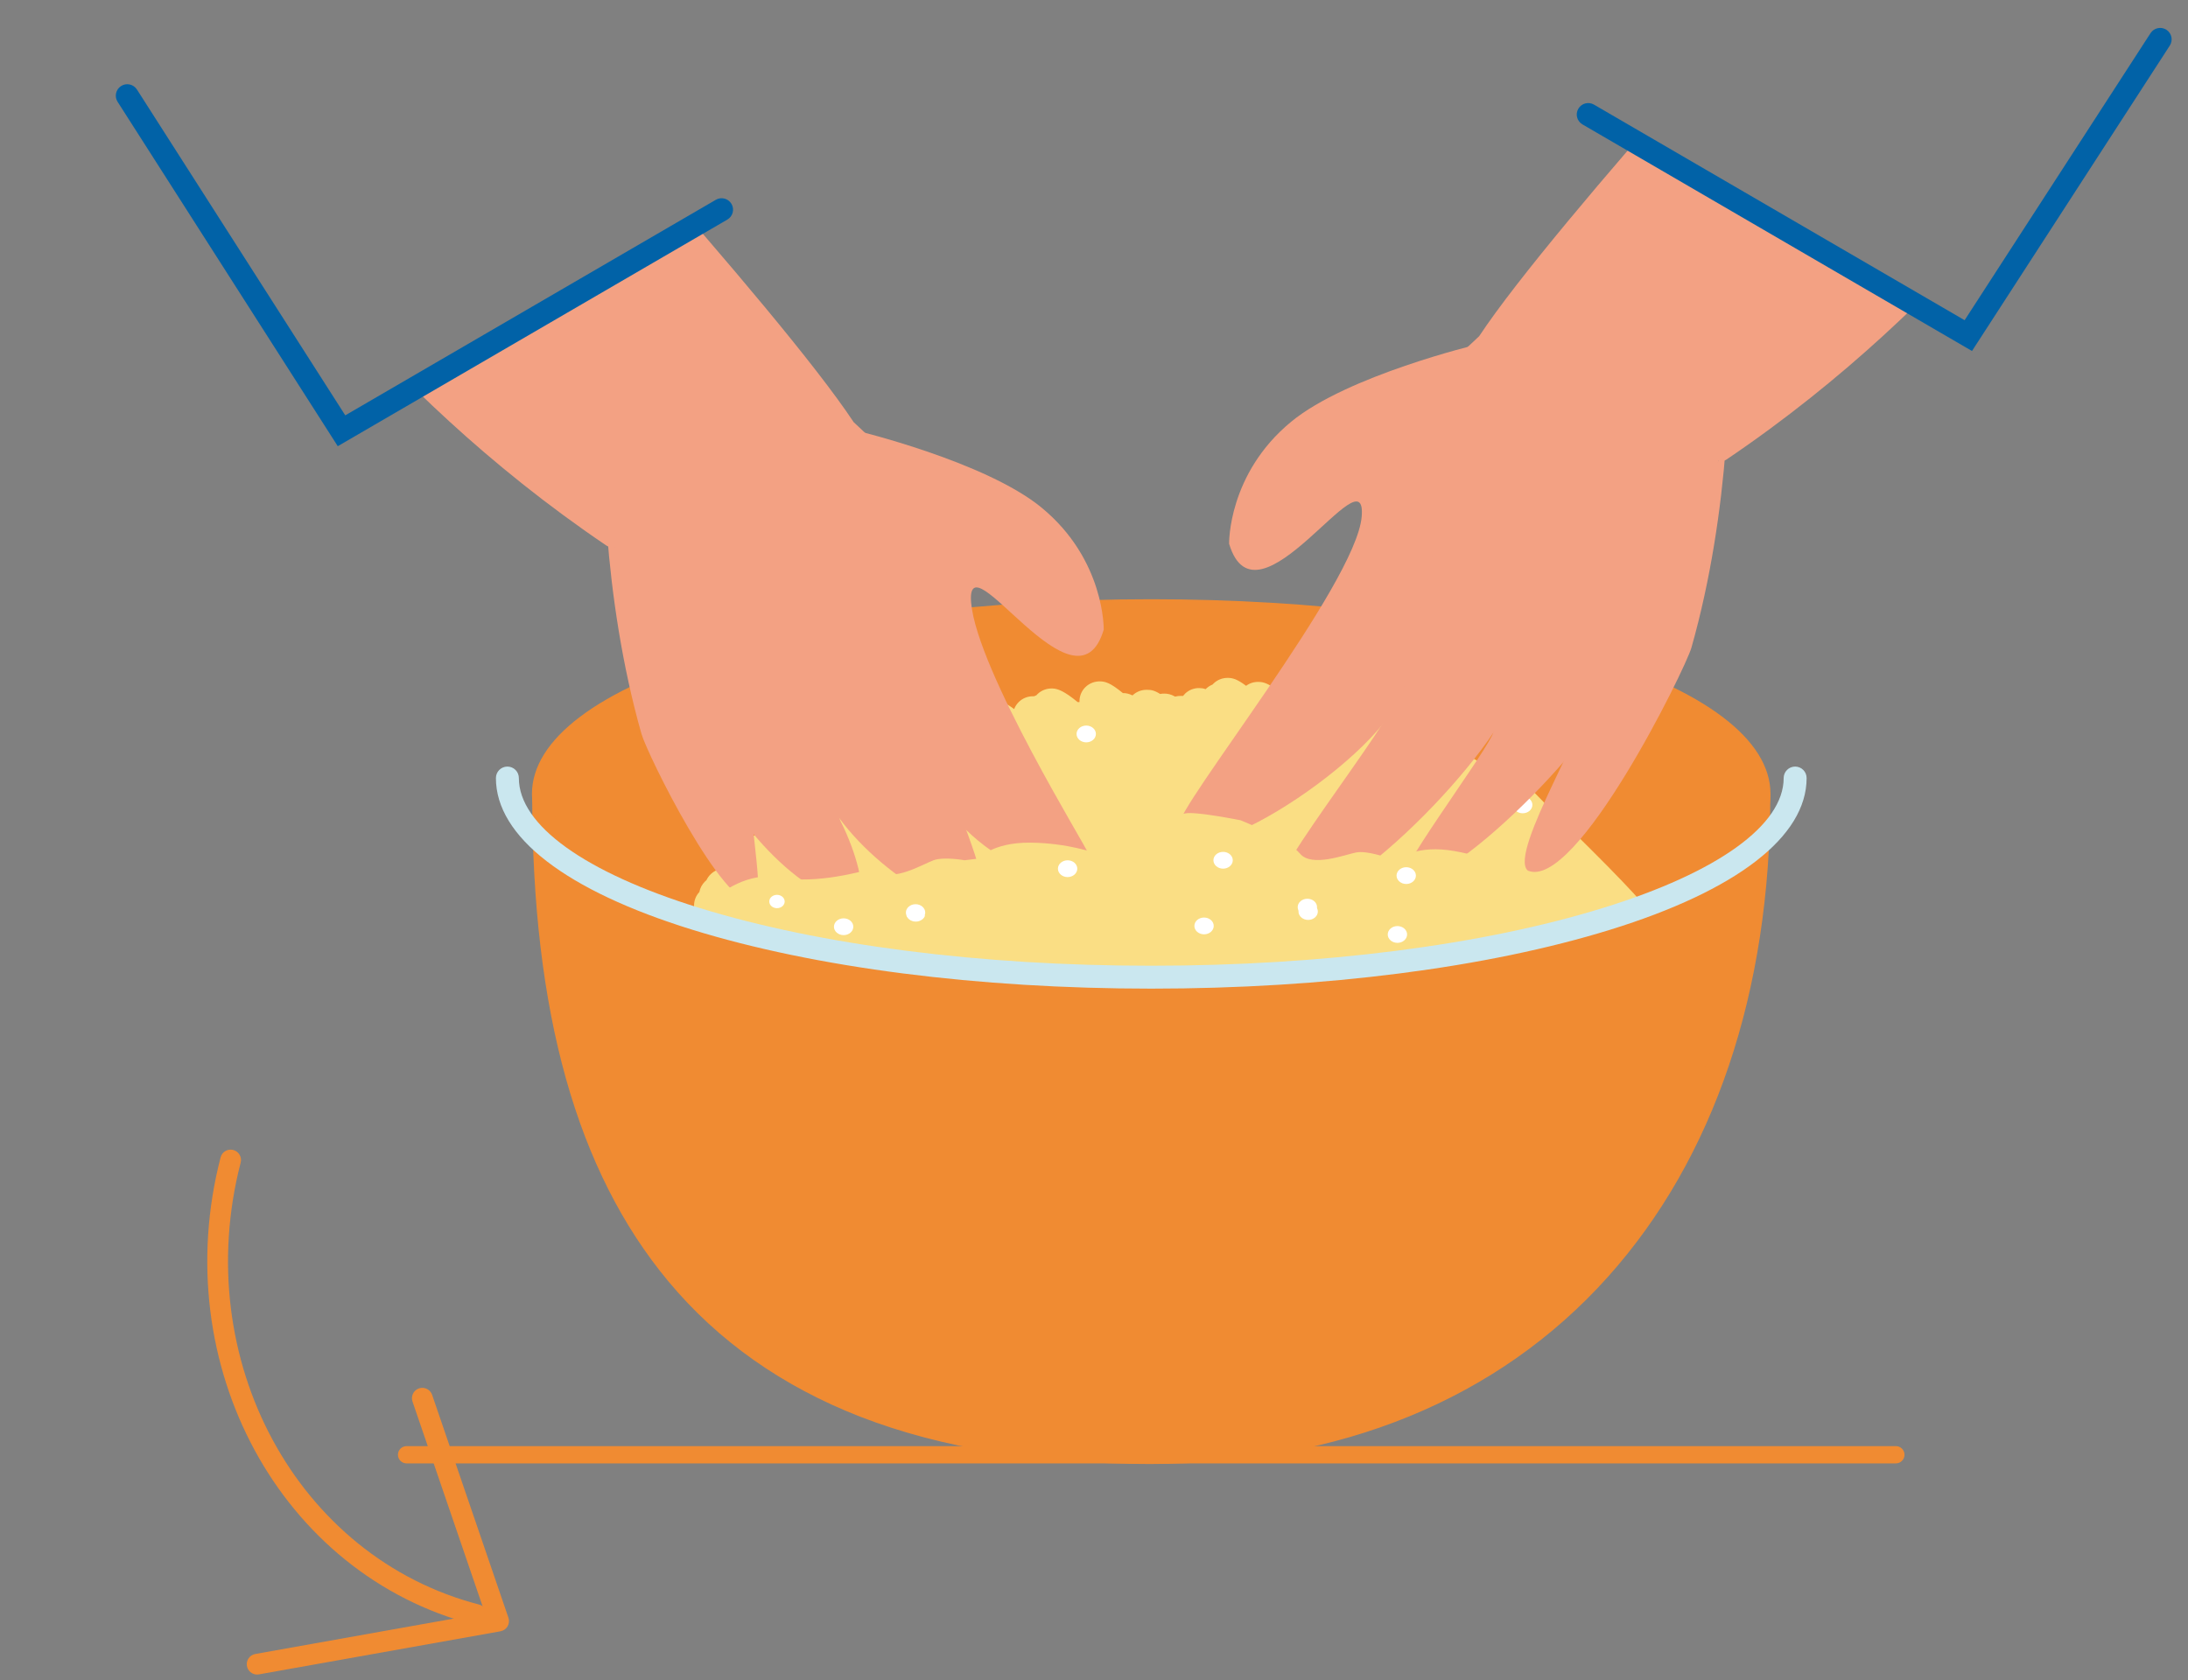 <svg xmlns:xlink="http://www.w3.org/1999/xlink" xmlns="http://www.w3.org/2000/svg" viewBox="0 362.7 633.217 486.425" id="Livello_2" style="max-height: 500px" width="633.217" height="486.425"><rect x="0" y="362.7" width="633.217" height="486.425" fill="#808080" stroke="none"/><defs><style>.cls-1{clip-path:url(#clippath-4);}.cls-1,.cls-2,.cls-3,.cls-4,.cls-5,.cls-6,.cls-7,.cls-8,.cls-9,.cls-10{fill:none;}.cls-2{clip-path:url(#clippath-2);}.cls-11{fill:#fff;}.cls-3{clip-path:url(#clippath-6);}.cls-4{clip-path:url(#clippath-7);}.cls-5{clip-path:url(#clippath-5);}.cls-12{fill:#fade84;}.cls-13{fill:#0162a7;}.cls-6{clip-path:url(#clippath-3);}.cls-14{fill:#f08b32;}.cls-8{clip-path:url(#clippath);}.cls-15{fill:#f3a183;}.cls-16{fill:#cae7ef;}.cls-9{clip-path:url(#clippath-1);}.cls-10{clip-path:url(#clippath-8);}.cls-17{fill:#1d1d1b;}</style><clipPath id="clippath"><rect height="847.43" width="662" class="cls-7"></rect></clipPath><clipPath id="clippath-1"><rect height="847.43" width="662" class="cls-7"></rect></clipPath><clipPath id="clippath-2"><rect height="847.43" width="662" class="cls-7"></rect></clipPath><clipPath id="clippath-3"><path d="m158.16,592.77c0,29.3,78.75,53.05,175.9,53.05s175.9-23.75,175.9-53.05-78.75-53.05-175.9-53.05-175.9,23.75-175.9,53.05" class="cls-7"></path></clipPath><clipPath id="clippath-4"><polygon points="102.17 488.04 213.54 622.63 261.48 633.72 305.48 637.72 329.48 617.72 325.04 608.82 324.43 601.85 352.95 560.21 297.59 440.87 227.56 414.72 102.17 488.04" class="cls-7"></polygon></clipPath><clipPath id="clippath-5"><polygon points="102.17 488.04 213.54 622.63 261.48 633.72 305.48 637.72 329.48 617.72 325.04 608.82 324.43 601.85 352.95 560.21 297.59 440.87 227.56 414.72 102.17 488.04" class="cls-7"></polygon></clipPath><clipPath id="clippath-6"><polygon points="377.53 416 322.17 535.33 350.69 576.98 344.17 582.72 329.17 597.72 356.17 632.72 416.17 632.72 476.17 611.72 572.95 463.16 447.56 389.85 377.53 416" class="cls-7"></polygon></clipPath><clipPath id="clippath-7"><polygon points="377.53 416 322.17 535.33 350.69 576.98 344.17 582.72 329.17 597.72 356.17 632.72 416.17 632.72 476.17 611.72 572.95 463.16 447.56 389.85 377.53 416" class="cls-7"></polygon></clipPath><clipPath id="clippath-8"><rect height="847.43" width="662" class="cls-7"></rect></clipPath></defs><g id="Livello_1-2"><g class="cls-8"><path d="m137.93,833.08c-.25,0-.5-.03-.75-.1-55.98-14.48-88.89-75.15-73.34-135.25.41-1.6,2.05-2.57,3.66-2.15,1.6.42,2.57,2.05,2.15,3.66-14.71,56.9,16.26,114.29,69.04,127.94,1.6.42,2.57,2.05,2.15,3.66-.35,1.35-1.57,2.25-2.9,2.25Z" class="cls-14"></path><path d="m74.41,847.43c-1.43,0-2.69-1.02-2.95-2.47-.29-1.63.79-3.19,2.43-3.48l66.44-11.86-20.95-61.21c-.54-1.57.3-3.27,1.87-3.81,1.57-.53,3.27.3,3.81,1.87l22.08,64.52c.28.83.19,1.74-.25,2.49-.44.75-1.2,1.28-2.06,1.43l-69.88,12.47c-.18.03-.36.05-.53.05Z" class="cls-14"></path></g><path d="m75.3,190.07c-1.7,0-3.25-.4-4.63-1.2-1.38-.8-2.47-1.91-3.25-3.32s-1.17-2.99-1.17-4.72v-14.89h2.54v14.89c0,1.94.62,3.55,1.85,4.84,1.23,1.29,2.79,1.93,4.66,1.93s3.41-.64,4.64-1.93c1.23-1.29,1.85-2.9,1.85-4.84v-14.89h2.57v14.89c0,1.75-.39,3.33-1.17,4.73-.78,1.41-1.86,2.51-3.25,3.31-1.38.8-2.93,1.2-4.65,1.2Z" class="cls-17"></path><path d="m97.57,172.87c2.14,0,3.83.66,5.09,1.98,1.26,1.32,1.88,3.11,1.88,5.37v9.51h-2.49v-9.28c0-1.58-.46-2.85-1.37-3.8-.91-.95-2.12-1.43-3.63-1.43s-2.79.48-3.73,1.44c-.94.96-1.4,2.22-1.4,3.79v9.28h-2.49v-16.52h2.49v3.22c.53-1.13,1.28-2.01,2.26-2.63.97-.62,2.1-.94,3.39-.94Z" class="cls-17"></path><path d="m110.55,166c.48,0,.9.18,1.26.53.37.35.55.77.55,1.25s-.18.91-.55,1.27c-.37.36-.79.54-1.26.54s-.9-.18-1.25-.53c-.34-.35-.51-.78-.51-1.28s.17-.89.51-1.25c.34-.35.76-.53,1.25-.53Zm-1.26,7.22h2.49v16.52h-2.49v-16.52Z" class="cls-17"></path><path d="m123.66,172.87c.43,0,.95.07,1.54.2v2.32c-.54-.19-1.08-.28-1.61-.28-1.29,0-2.38.46-3.26,1.37s-1.32,2.07-1.32,3.46v9.79h-2.49v-16.52h2.49v2.64c.49-.93,1.13-1.66,1.94-2.19.81-.53,1.71-.8,2.71-.8Z" class="cls-17"></path><path d="m142.39,180.98c0,.5-.01.81-.03.95h-13.85c.12,1.77.73,3.2,1.83,4.28,1.1,1.08,2.51,1.63,4.23,1.63,1.33,0,2.47-.3,3.43-.9.96-.6,1.55-1.41,1.77-2.42h2.49c-.32,1.67-1.2,3.02-2.62,4.03-1.43,1.02-3.14,1.53-5.13,1.53-2.4,0-4.41-.83-6.02-2.49-1.61-1.66-2.42-3.73-2.42-6.21s.81-4.39,2.44-6.03,3.61-2.47,5.96-2.47c1.47,0,2.81.35,4.02,1.04,1.21.69,2.16,1.66,2.86,2.9.7,1.24,1.05,2.63,1.05,4.17Zm-13.76-1.16h11.11c-.12-1.37-.68-2.5-1.67-3.38-.99-.88-2.22-1.32-3.69-1.32s-2.71.43-3.75,1.28c-1.04.85-1.7,1.99-1.99,3.42Z" class="cls-17"></path><path d="m155.64,166c.48,0,.9.18,1.26.53.37.35.55.77.55,1.25s-.18.91-.55,1.27c-.37.36-.79.54-1.26.54s-.9-.18-1.25-.53c-.34-.35-.51-.78-.51-1.28s.17-.89.51-1.25c.34-.35.76-.53,1.25-.53Zm-1.26,7.22h2.49v16.52h-2.49v-16.52Z" class="cls-17"></path><path d="m177.35,190.07c-2.4,0-4.42-.83-6.07-2.48-1.64-1.65-2.46-3.69-2.46-6.12s.82-4.46,2.46-6.12c1.64-1.65,3.67-2.48,6.07-2.48,1.87,0,3.54.55,5,1.64,1.46,1.09,2.35,2.46,2.66,4.11h-2.52c-.28-.98-.9-1.8-1.86-2.43-.96-.64-2.05-.95-3.27-.95-1.72,0-3.16.6-4.33,1.79s-1.76,2.68-1.76,4.45.59,3.24,1.76,4.45c1.17,1.21,2.62,1.81,4.33,1.81,1.23,0,2.33-.33,3.31-1,.98-.66,1.58-1.52,1.82-2.57h2.52c-.25,1.73-1.12,3.14-2.58,4.25-1.47,1.11-3.16,1.66-5.07,1.66Z" class="cls-17"></path><path d="m189.94,175.36c1.64-1.65,3.67-2.48,6.07-2.48s4.43.83,6.08,2.48c1.66,1.65,2.48,3.69,2.48,6.12s-.83,4.46-2.48,6.12c-1.65,1.65-3.68,2.48-6.08,2.48s-4.42-.83-6.07-2.48c-1.64-1.65-2.46-3.69-2.46-6.12s.82-4.46,2.46-6.12Zm6.07-.12c-1.72,0-3.16.6-4.33,1.79s-1.76,2.68-1.76,4.45.59,3.24,1.76,4.45c1.17,1.21,2.62,1.81,4.33,1.81s3.17-.61,4.35-1.82,1.78-2.69,1.78-4.44-.59-3.24-1.77-4.44c-1.18-1.2-2.63-1.8-4.36-1.8Z" class="cls-17"></path><path d="m227.63,172.87c2.06,0,3.69.62,4.91,1.87,1.21,1.25,1.82,2.95,1.82,5.1v9.89h-2.47v-9.45c0-1.58-.41-2.82-1.24-3.72-.82-.9-1.96-1.34-3.39-1.34-.59,0-1.15.09-1.68.28-.53.19-1.03.48-1.49.86-.46.39-.83.92-1.1,1.59-.27.68-.41,1.45-.41,2.32v9.45h-2.47v-9.45c0-1.58-.41-2.82-1.24-3.72-.83-.9-1.96-1.34-3.4-1.34-.58,0-1.13.09-1.65.27-.53.18-1.02.46-1.48.85-.46.38-.83.91-1.1,1.59-.28.68-.42,1.46-.42,2.36v9.45h-2.49v-16.52h2.49v2.86c.54-1.08,1.3-1.89,2.27-2.42.97-.53,2.01-.79,3.12-.79,2.84,0,4.74,1.19,5.69,3.57.46-1.13,1.22-2.01,2.26-2.63,1.04-.62,2.19-.94,3.45-.94Z" class="cls-17"></path><path d="m248.32,172.87c1.49,0,2.87.38,4.12,1.14,1.26.76,2.25,1.8,2.98,3.12.73,1.32,1.1,2.77,1.1,4.34s-.37,3.02-1.1,4.34c-.73,1.32-1.72,2.36-2.98,3.12-1.26.76-2.63,1.14-4.12,1.14s-2.92-.36-4.08-1.09c-1.16-.72-2.04-1.75-2.65-3.08v10.06h-2.49v-22.74h2.49v3.8c.6-1.32,1.48-2.34,2.64-3.06,1.16-.72,2.52-1.09,4.08-1.09Zm-.46,14.86c1.75,0,3.22-.6,4.42-1.81,1.2-1.21,1.79-2.69,1.79-4.45s-.6-3.25-1.79-4.47c-1.2-1.22-2.67-1.83-4.42-1.83s-3.3.6-4.48,1.78c-1.18,1.19-1.78,2.69-1.78,4.51s.59,3.3,1.78,4.48c1.18,1.18,2.68,1.78,4.48,1.78Z" class="cls-17"></path><path d="m261.25,175.36c1.64-1.65,3.67-2.48,6.07-2.48s4.43.83,6.08,2.48c1.66,1.65,2.48,3.69,2.48,6.12s-.83,4.46-2.48,6.12c-1.65,1.65-3.68,2.48-6.08,2.48s-4.42-.83-6.07-2.48c-1.64-1.65-2.46-3.69-2.46-6.12s.82-4.46,2.46-6.12Zm6.07-.12c-1.72,0-3.16.6-4.33,1.79s-1.76,2.68-1.76,4.45.59,3.24,1.76,4.45c1.17,1.21,2.62,1.81,4.33,1.81s3.17-.61,4.35-1.82,1.78-2.69,1.78-4.44-.59-3.24-1.77-4.44c-1.18-1.2-2.63-1.8-4.36-1.8Z" class="cls-17"></path><path d="m285.13,190.07c-1.86,0-3.4-.47-4.62-1.41-1.22-.94-1.91-2.21-2.08-3.82h2.37c.11.94.55,1.69,1.33,2.25.77.56,1.74.84,2.89.84s2.08-.26,2.78-.79c.7-.53,1.05-1.2,1.05-2.03,0-.55-.14-1.02-.43-1.4s-.67-.67-1.14-.85c-.47-.19-1-.36-1.6-.51-.6-.15-1.21-.28-1.84-.38s-1.25-.25-1.84-.46c-.6-.21-1.13-.46-1.6-.76-.47-.29-.85-.71-1.14-1.26s-.43-1.2-.43-1.97c0-1.36.54-2.47,1.61-3.34s2.5-1.29,4.27-1.29c1.63,0,3.03.43,4.21,1.29,1.18.86,1.86,2.01,2.05,3.44h-2.51c-.12-.77-.54-1.41-1.25-1.91s-1.57-.75-2.57-.75-1.82.22-2.45.66c-.62.44-.94,1.01-.94,1.72,0,.6.19,1.08.56,1.46.37.38.85.65,1.44.83.59.18,1.24.33,1.95.46.71.13,1.43.29,2.14.47.71.19,1.36.44,1.95.75.59.31,1.07.78,1.44,1.41.37.63.56,1.41.56,2.34,0,1.46-.58,2.66-1.75,3.61-1.17.95-2.64,1.42-4.41,1.42Z" class="cls-17"></path><path d="m303.13,175.53h-4.62v8.63c0,2.29,1.16,3.44,3.47,3.44.46,0,.85-.04,1.15-.13v2.27c-.5.11-1.03.17-1.59.17-1.73,0-3.08-.48-4.05-1.44-.97-.96-1.46-2.38-1.46-4.27v-8.67h-3.25v-2.31h3.25v-4.57h2.49v4.57h4.62v2.31Z" class="cls-17"></path><path d="m307.84,166c.48,0,.9.18,1.26.53.37.35.55.77.55,1.25s-.18.91-.55,1.27c-.37.36-.79.54-1.26.54s-.9-.18-1.25-.53c-.34-.35-.51-.78-.51-1.28s.17-.89.51-1.25c.34-.35.76-.53,1.25-.53Zm-1.26,7.22h2.49v16.52h-2.49v-16.52Z" class="cls-17"></path><path d="m335.95,165.93h2.49v23.81h-2.49v-3.83c-.61,1.33-1.49,2.35-2.65,3.08-1.16.73-2.52,1.09-4.08,1.09s-2.87-.38-4.12-1.15c-1.26-.76-2.25-1.81-2.98-3.14s-1.1-2.78-1.1-4.35.37-3.02,1.1-4.33c.73-1.32,1.72-2.35,2.98-3.1,1.26-.75,2.63-1.13,4.12-1.13s2.92.36,4.08,1.09c1.16.73,2.04,1.75,2.64,3.06v-11.09Zm-6.26,21.8c1.8,0,3.3-.59,4.48-1.78,1.18-1.19,1.78-2.69,1.78-4.51s-.59-3.3-1.78-4.48c-1.18-1.18-2.68-1.78-4.48-1.78s-3.22.61-4.42,1.83c-1.2,1.22-1.8,2.7-1.8,4.43s.6,3.26,1.8,4.47c1.2,1.21,2.67,1.82,4.42,1.82Z" class="cls-17"></path><path d="m358,180.98c0,.5-.01.81-.03.95h-13.85c.12,1.77.73,3.2,1.83,4.28,1.1,1.08,2.51,1.63,4.23,1.63,1.33,0,2.47-.3,3.43-.9.96-.6,1.55-1.41,1.77-2.42h2.49c-.32,1.67-1.2,3.02-2.62,4.03-1.43,1.02-3.14,1.53-5.13,1.53-2.4,0-4.41-.83-6.02-2.49-1.61-1.66-2.42-3.73-2.42-6.21s.81-4.39,2.44-6.03,3.61-2.47,5.96-2.47c1.47,0,2.81.35,4.02,1.04,1.21.69,2.16,1.66,2.86,2.9.7,1.24,1.05,2.63,1.05,4.17Zm-13.76-1.16h11.11c-.12-1.37-.68-2.5-1.67-3.38-.99-.88-2.22-1.32-3.69-1.32s-2.71.43-3.75,1.28c-1.04.85-1.7,1.99-1.99,3.42Z" class="cls-17"></path><path d="m364.23,165.93v23.81h-2.49v-23.81h2.49Z" class="cls-17"></path><path d="m371.46,165.93v23.81h-2.49v-23.81h2.49Z" class="cls-17"></path><path d="m391.08,180.98c0,.5-.01.81-.03.95h-13.85c.12,1.77.73,3.2,1.83,4.28,1.1,1.08,2.51,1.63,4.23,1.63,1.33,0,2.47-.3,3.43-.9.96-.6,1.55-1.41,1.77-2.42h2.49c-.32,1.67-1.2,3.02-2.62,4.03-1.43,1.02-3.14,1.53-5.13,1.53-2.4,0-4.41-.83-6.02-2.49-1.61-1.66-2.42-3.73-2.42-6.21s.81-4.39,2.44-6.03,3.61-2.47,5.96-2.47c1.47,0,2.81.35,4.02,1.04,1.21.69,2.16,1.66,2.86,2.9.7,1.24,1.05,2.63,1.05,4.17Zm-13.76-1.16h11.11c-.12-1.37-.68-2.5-1.67-3.38-.99-.88-2.22-1.32-3.69-1.32s-2.71.43-3.75,1.28c-1.04.85-1.7,1.99-1.99,3.42Z" class="cls-17"></path><path d="m417.01,165.93h2.49v23.81h-2.49v-3.83c-.61,1.33-1.49,2.35-2.65,3.08-1.16.73-2.52,1.09-4.08,1.09s-2.87-.38-4.12-1.15c-1.26-.76-2.25-1.81-2.98-3.14s-1.1-2.78-1.1-4.35.37-3.02,1.1-4.33c.73-1.32,1.72-2.35,2.98-3.1,1.26-.75,2.63-1.13,4.12-1.13s2.92.36,4.08,1.09c1.16.73,2.04,1.75,2.64,3.06v-11.09Zm-6.26,21.8c1.8,0,3.3-.59,4.48-1.78,1.18-1.19,1.78-2.69,1.78-4.51s-.59-3.3-1.78-4.48c-1.18-1.18-2.68-1.78-4.48-1.78s-3.22.61-4.42,1.83c-1.2,1.22-1.8,2.7-1.8,4.43s.6,3.26,1.8,4.47c1.2,1.21,2.67,1.82,4.42,1.82Z" class="cls-17"></path><path d="m436.85,173.22h2.49v16.52h-2.49v-3.2c-.53,1.12-1.28,1.99-2.25,2.61-.97.62-2.1.93-3.4.93-2.12,0-3.82-.66-5.08-1.99s-1.89-3.11-1.89-5.35v-9.51h2.49v9.25c0,1.6.45,2.88,1.36,3.83.91.95,2.12,1.43,3.64,1.43s2.81-.48,3.74-1.43c.93-.95,1.39-2.23,1.39-3.83v-9.25Z" class="cls-17"></path><path d="m459.43,180.98c0,.5-.01.81-.03.95h-13.85c.12,1.77.73,3.2,1.83,4.28,1.1,1.08,2.51,1.63,4.23,1.63,1.33,0,2.47-.3,3.43-.9.96-.6,1.55-1.41,1.77-2.42h2.49c-.32,1.67-1.2,3.02-2.62,4.03-1.43,1.02-3.14,1.53-5.13,1.53-2.4,0-4.41-.83-6.02-2.49-1.61-1.66-2.42-3.73-2.42-6.21s.81-4.39,2.44-6.03,3.61-2.47,5.96-2.47c1.47,0,2.81.35,4.02,1.04,1.21.69,2.16,1.66,2.86,2.9.7,1.24,1.05,2.63,1.05,4.17Zm-13.76-1.16h11.11c-.12-1.37-.68-2.5-1.67-3.38-.99-.88-2.22-1.32-3.69-1.32s-2.71.43-3.75,1.28c-1.04.85-1.7,1.99-1.99,3.42Z" class="cls-17"></path><path d="m478.97,190.07c-2.4,0-4.42-.83-6.07-2.48-1.64-1.65-2.46-3.69-2.46-6.12s.82-4.46,2.46-6.12c1.64-1.65,3.67-2.48,6.07-2.48,1.87,0,3.54.55,5,1.64,1.46,1.09,2.35,2.46,2.66,4.11h-2.52c-.28-.98-.9-1.8-1.86-2.43-.96-.64-2.05-.95-3.27-.95-1.72,0-3.16.6-4.33,1.79s-1.76,2.68-1.76,4.45.59,3.24,1.76,4.45c1.17,1.21,2.62,1.81,4.33,1.81,1.23,0,2.33-.33,3.31-1,.98-.66,1.58-1.52,1.82-2.57h2.52c-.25,1.73-1.12,3.14-2.58,4.25-1.47,1.11-3.16,1.66-5.07,1.66Z" class="cls-17"></path><path d="m491.67,166c.48,0,.9.18,1.26.53.37.35.55.77.55,1.25s-.18.91-.55,1.27c-.37.36-.79.54-1.26.54s-.9-.18-1.25-.53c-.34-.35-.51-.78-.51-1.28s.17-.89.51-1.25c.34-.35.76-.53,1.25-.53Zm-1.26,7.22h2.49v16.52h-2.49v-16.52Z" class="cls-17"></path><path d="m499.13,175.36c1.64-1.65,3.67-2.48,6.07-2.48s4.43.83,6.08,2.48c1.66,1.65,2.48,3.69,2.48,6.12s-.83,4.46-2.48,6.12c-1.65,1.65-3.68,2.48-6.08,2.48s-4.42-.83-6.07-2.48c-1.64-1.65-2.46-3.69-2.46-6.12s.82-4.46,2.46-6.12Zm6.07-.12c-1.72,0-3.16.6-4.33,1.79s-1.76,2.68-1.76,4.45.59,3.24,1.76,4.45c1.17,1.21,2.62,1.81,4.33,1.81s3.17-.61,4.35-1.82,1.78-2.69,1.78-4.44-.59-3.24-1.77-4.44c-1.18-1.2-2.63-1.8-4.36-1.8Z" class="cls-17"></path><path d="m525.39,175.53h-4.62v8.63c0,2.29,1.16,3.44,3.47,3.44.46,0,.85-.04,1.15-.13v2.27c-.5.11-1.03.17-1.59.17-1.73,0-3.08-.48-4.05-1.44-.97-.96-1.46-2.38-1.46-4.27v-8.67h-3.25v-2.31h3.25v-4.57h2.49v4.57h4.62v2.31Z" class="cls-17"></path><path d="m529.24,175.36c1.64-1.65,3.67-2.48,6.07-2.48s4.43.83,6.08,2.48c1.66,1.65,2.48,3.69,2.48,6.12s-.83,4.46-2.48,6.12c-1.65,1.65-3.68,2.48-6.08,2.48s-4.42-.83-6.07-2.48c-1.64-1.65-2.46-3.69-2.46-6.12s.82-4.46,2.46-6.12Zm6.07-.12c-1.72,0-3.16.6-4.33,1.79s-1.76,2.68-1.76,4.45.59,3.24,1.76,4.45c1.17,1.21,2.62,1.81,4.33,1.81s3.17-.61,4.35-1.82,1.78-2.69,1.78-4.44-.59-3.24-1.77-4.44c-1.18-1.2-2.63-1.8-4.36-1.8Z" class="cls-17"></path><path d="m550.06,165.93v23.81h-2.49v-23.81h2.49Z" class="cls-17"></path><path d="m569.67,180.98c0,.5-.01.81-.03.95h-13.85c.12,1.77.73,3.2,1.83,4.28,1.1,1.08,2.51,1.63,4.23,1.63,1.33,0,2.47-.3,3.43-.9.96-.6,1.55-1.41,1.77-2.42h2.49c-.32,1.67-1.2,3.02-2.62,4.03-1.43,1.02-3.14,1.53-5.13,1.53-2.4,0-4.41-.83-6.02-2.49-1.61-1.66-2.42-3.73-2.42-6.21s.81-4.39,2.44-6.03,3.61-2.47,5.96-2.47c1.47,0,2.81.35,4.02,1.04,1.21.69,2.16,1.66,2.86,2.9.7,1.24,1.05,2.63,1.05,4.17Zm-13.76-1.16h11.11c-.12-1.37-.68-2.5-1.67-3.38-.99-.88-2.22-1.32-3.69-1.32s-2.71.43-3.75,1.28c-1.04.85-1.7,1.99-1.99,3.42Z" class="cls-17"></path><path d="m597,180.98c0,.5-.01.81-.03.95h-13.85c.12,1.77.73,3.2,1.83,4.28,1.1,1.08,2.51,1.63,4.23,1.63,1.33,0,2.47-.3,3.43-.9.96-.6,1.55-1.41,1.77-2.42h2.49c-.32,1.67-1.2,3.02-2.62,4.03-1.43,1.02-3.14,1.53-5.13,1.53-2.4,0-4.41-.83-6.02-2.49-1.61-1.66-2.42-3.73-2.42-6.21s.81-4.39,2.44-6.03,3.61-2.47,5.96-2.47c1.47,0,2.81.35,4.02,1.04,1.21.69,2.16,1.66,2.86,2.9.7,1.24,1.05,2.63,1.05,4.17Zm-13.76-1.16h11.11c-.12-1.37-.68-2.5-1.67-3.38-.99-.88-2.22-1.32-3.69-1.32s-2.71.43-3.75,1.28c-1.04.85-1.7,1.99-1.99,3.42Z" class="cls-17"></path><path d="m48.4,219.99c.48,0,.9.18,1.26.53.37.35.55.77.55,1.25s-.18.91-.55,1.27c-.37.36-.79.54-1.26.54s-.9-.18-1.25-.53c-.34-.35-.51-.78-.51-1.28s.17-.89.51-1.25c.34-.35.76-.53,1.25-.53Zm-1.26,7.22h2.49v16.52h-2.49v-16.52Z" class="cls-17"></path><path d="m73.67,226.87c2.06,0,3.69.62,4.91,1.87s1.82,2.95,1.82,5.1v9.89h-2.47v-9.45c0-1.58-.41-2.82-1.24-3.72-.82-.9-1.96-1.34-3.4-1.34-.59,0-1.15.09-1.68.28-.53.19-1.03.48-1.49.86-.46.39-.82.92-1.1,1.59-.27.68-.41,1.45-.41,2.32v9.45h-2.47v-9.45c0-1.58-.41-2.82-1.24-3.72-.82-.9-1.96-1.34-3.4-1.34-.58,0-1.13.09-1.65.27-.53.18-1.02.46-1.48.85-.46.38-.83.91-1.1,1.59-.28.68-.42,1.46-.42,2.36v9.45h-2.49v-16.52h2.49v2.86c.54-1.08,1.3-1.89,2.27-2.42.97-.53,2.01-.79,3.12-.79,2.84,0,4.74,1.19,5.69,3.57.46-1.13,1.22-2.01,2.26-2.63,1.04-.62,2.19-.94,3.45-.94Z" class="cls-17"></path><path d="m94.35,226.87c1.49,0,2.87.38,4.13,1.14,1.26.76,2.25,1.8,2.98,3.12.73,1.32,1.1,2.77,1.1,4.34s-.37,3.02-1.1,4.34c-.73,1.32-1.72,2.36-2.98,3.12-1.26.76-2.63,1.14-4.13,1.14s-2.92-.36-4.08-1.09c-1.16-.72-2.04-1.75-2.65-3.08v10.06h-2.49v-22.74h2.49v3.8c.6-1.32,1.48-2.34,2.64-3.06,1.16-.72,2.52-1.09,4.08-1.09Zm-.46,14.86c1.75,0,3.22-.6,4.42-1.81,1.2-1.21,1.79-2.69,1.79-4.45s-.6-3.25-1.79-4.47c-1.2-1.22-2.67-1.83-4.42-1.83s-3.3.6-4.48,1.78c-1.18,1.19-1.78,2.69-1.78,4.51s.59,3.3,1.78,4.48c1.18,1.18,2.68,1.78,4.48,1.78Z" class="cls-17"></path><path d="m119.74,227.21h2.49v16.52h-2.49v-3.83c-.61,1.33-1.49,2.35-2.65,3.08-1.16.73-2.52,1.09-4.08,1.09s-2.87-.38-4.13-1.15c-1.26-.76-2.25-1.81-2.98-3.14s-1.1-2.78-1.1-4.35.37-3.02,1.1-4.33c.73-1.32,1.72-2.35,2.98-3.1,1.26-.75,2.63-1.13,4.13-1.13s2.92.36,4.08,1.09c1.16.73,2.04,1.75,2.64,3.06v-3.8Zm-6.26,14.51c1.8,0,3.3-.59,4.48-1.78,1.18-1.19,1.78-2.69,1.78-4.51s-.59-3.3-1.78-4.48c-1.18-1.18-2.68-1.78-4.48-1.78s-3.22.61-4.42,1.83c-1.2,1.22-1.8,2.7-1.8,4.43s.6,3.26,1.8,4.47c1.2,1.21,2.68,1.82,4.42,1.82Z" class="cls-17"></path><path d="m132.41,244.07c-1.86,0-3.4-.47-4.62-1.41-1.22-.94-1.91-2.21-2.08-3.82h2.37c.11.94.55,1.69,1.33,2.25.77.56,1.74.84,2.89.84s2.08-.26,2.78-.79c.7-.53,1.05-1.2,1.05-2.03,0-.55-.14-1.02-.43-1.4s-.67-.67-1.14-.85c-.47-.19-1-.36-1.6-.51-.6-.15-1.21-.28-1.84-.38s-1.25-.25-1.84-.46c-.6-.21-1.13-.46-1.6-.76-.47-.29-.85-.71-1.14-1.26s-.43-1.2-.43-1.97c0-1.36.54-2.47,1.61-3.34s2.5-1.29,4.27-1.29c1.63,0,3.03.43,4.21,1.29,1.18.86,1.86,2.01,2.05,3.44h-2.51c-.12-.77-.54-1.41-1.25-1.91s-1.57-.75-2.57-.75-1.82.22-2.45.66c-.62.44-.94,1.01-.94,1.72,0,.6.19,1.08.56,1.46.37.38.85.65,1.44.83.59.18,1.24.33,1.95.46.71.13,1.43.29,2.14.47.71.19,1.36.44,1.95.75.59.31,1.07.78,1.44,1.41.37.63.56,1.41.56,2.34,0,1.46-.58,2.66-1.75,3.61-1.17.95-2.64,1.42-4.41,1.42Z" class="cls-17"></path><path d="m150.41,229.52h-4.62v8.63c0,2.29,1.16,3.44,3.47,3.44.46,0,.85-.04,1.15-.13v2.27c-.5.11-1.03.17-1.59.17-1.73,0-3.08-.48-4.05-1.44-.97-.96-1.46-2.38-1.46-4.27v-8.67h-3.25v-2.31h3.25v-4.57h2.49v4.57h4.62v2.31Z" class="cls-17"></path><path d="m166.72,227.21h2.49v16.52h-2.49v-3.83c-.61,1.33-1.49,2.35-2.65,3.08-1.16.73-2.52,1.09-4.08,1.09s-2.87-.38-4.12-1.15c-1.26-.76-2.25-1.81-2.98-3.14s-1.1-2.78-1.1-4.35.37-3.02,1.1-4.33c.73-1.32,1.72-2.35,2.98-3.1,1.26-.75,2.63-1.13,4.12-1.13s2.92.36,4.08,1.09c1.16.73,2.04,1.75,2.64,3.06v-3.8Zm-6.26,14.51c1.8,0,3.3-.59,4.48-1.78,1.18-1.19,1.78-2.69,1.78-4.51s-.59-3.3-1.78-4.48c-1.18-1.18-2.68-1.78-4.48-1.78s-3.22.61-4.42,1.83c-1.2,1.22-1.8,2.7-1.8,4.43s.6,3.26,1.8,4.47c1.2,1.21,2.67,1.82,4.42,1.82Z" class="cls-17"></path><path d="m181.08,226.87c.43,0,.95.07,1.54.2v2.32c-.54-.19-1.08-.28-1.61-.28-1.29,0-2.38.46-3.26,1.37-.88.91-1.32,2.07-1.32,3.46v9.79h-2.49v-16.52h2.49v2.64c.49-.93,1.13-1.66,1.94-2.19s1.71-.8,2.71-.8Z" class="cls-17"></path><path d="m199.81,234.97c0,.5-.01.81-.03.95h-13.85c.12,1.77.73,3.2,1.83,4.28,1.1,1.08,2.51,1.63,4.23,1.63,1.33,0,2.47-.3,3.43-.9.96-.6,1.55-1.41,1.77-2.42h2.49c-.32,1.67-1.2,3.02-2.62,4.03-1.43,1.02-3.14,1.53-5.13,1.53-2.4,0-4.41-.83-6.02-2.49-1.61-1.66-2.42-3.73-2.42-6.21s.81-4.39,2.44-6.03,3.61-2.47,5.96-2.47c1.47,0,2.81.35,4.02,1.04,1.21.69,2.16,1.66,2.86,2.9.7,1.24,1.05,2.63,1.05,4.17Zm-13.76-1.16h11.11c-.12-1.37-.68-2.5-1.67-3.38-.99-.88-2.22-1.32-3.69-1.32s-2.71.43-3.75,1.28c-1.04.85-1.7,1.99-1.99,3.42Z" class="cls-17"></path><path d="m219.42,221.84c-2.31,0-3.47,1.13-3.47,3.4v1.98h4.67v2.31h-4.67v14.21h-2.47v-14.21h-3.27v-2.31h3.27v-2.01c0-1.87.49-3.28,1.46-4.24.97-.96,2.32-1.44,4.03-1.44.56,0,1.11.06,1.64.17v2.27c-.34-.09-.74-.13-1.2-.13Z" class="cls-17"></path><path d="m225.38,219.99c.48,0,.9.18,1.26.53.37.35.55.77.55,1.25s-.18.91-.55,1.27c-.37.36-.79.54-1.26.54s-.9-.18-1.25-.53c-.34-.35-.51-.78-.51-1.28s.17-.89.51-1.25c.34-.35.76-.53,1.25-.53Zm-1.26,7.22h2.49v16.52h-2.49v-16.52Z" class="cls-17"></path><path d="m239.5,226.87c2.14,0,3.83.66,5.09,1.98,1.26,1.32,1.88,3.11,1.88,5.37v9.51h-2.49v-9.28c0-1.58-.46-2.85-1.37-3.8-.91-.95-2.12-1.43-3.63-1.43s-2.79.48-3.73,1.44c-.94.96-1.4,2.22-1.4,3.79v9.28h-2.49v-16.52h2.49v3.22c.53-1.13,1.28-2.01,2.26-2.63.97-.62,2.1-.94,3.39-.94Z" class="cls-17"></path><path d="m252.7,229.35c1.64-1.65,3.67-2.48,6.07-2.48s4.43.83,6.08,2.48c1.66,1.65,2.48,3.69,2.48,6.12s-.83,4.46-2.48,6.12c-1.65,1.65-3.68,2.48-6.08,2.48s-4.42-.83-6.07-2.48c-1.64-1.65-2.46-3.69-2.46-6.12s.82-4.46,2.46-6.12Zm6.07-.12c-1.72,0-3.16.6-4.33,1.79s-1.76,2.68-1.76,4.45.59,3.24,1.76,4.45c1.17,1.21,2.62,1.81,4.33,1.81s3.17-.61,4.35-1.82,1.78-2.69,1.78-4.44-.59-3.24-1.77-4.44c-1.18-1.2-2.63-1.8-4.36-1.8Z" class="cls-17"></path><path d="m293.23,227.21h2.49v16.52h-2.49v-3.83c-.61,1.33-1.49,2.35-2.65,3.08-1.16.73-2.52,1.09-4.08,1.09s-2.87-.38-4.12-1.15c-1.26-.76-2.25-1.81-2.98-3.14s-1.1-2.78-1.1-4.35.37-3.02,1.1-4.33c.73-1.32,1.72-2.35,2.98-3.1,1.26-.75,2.63-1.13,4.12-1.13s2.92.36,4.08,1.09c1.16.73,2.04,1.75,2.64,3.06v-3.8Zm-6.26,14.51c1.8,0,3.3-.59,4.48-1.78,1.18-1.19,1.78-2.69,1.78-4.51s-.59-3.3-1.78-4.48c-1.18-1.18-2.68-1.78-4.48-1.78s-3.22.61-4.42,1.83c-1.2,1.22-1.8,2.7-1.8,4.43s.6,3.26,1.8,4.47c1.2,1.21,2.67,1.82,4.42,1.82Z" class="cls-17"></path><path d="m310.13,229.35c1.64-1.65,3.67-2.48,6.07-2.48s4.43.83,6.08,2.48c1.66,1.65,2.48,3.69,2.48,6.12s-.83,4.46-2.48,6.12c-1.65,1.65-3.68,2.48-6.08,2.48s-4.42-.83-6.07-2.48c-1.64-1.65-2.46-3.69-2.46-6.12s.82-4.46,2.46-6.12Zm6.07-.12c-1.72,0-3.16.6-4.33,1.79s-1.76,2.68-1.76,4.45.59,3.24,1.76,4.45c1.17,1.21,2.62,1.81,4.33,1.81s3.17-.61,4.35-1.82,1.78-2.69,1.78-4.44-.59-3.24-1.77-4.44c-1.18-1.2-2.63-1.8-4.36-1.8Z" class="cls-17"></path><path d="m336.38,229.52h-4.62v8.63c0,2.29,1.16,3.44,3.47,3.44.46,0,.85-.04,1.15-.13v2.27c-.5.11-1.03.17-1.59.17-1.73,0-3.08-.48-4.05-1.44-.97-.96-1.46-2.38-1.46-4.27v-8.67h-3.25v-2.31h3.25v-4.57h2.49v4.57h4.62v2.31Z" class="cls-17"></path><path d="m348.34,229.52h-4.62v8.63c0,2.29,1.16,3.44,3.47,3.44.46,0,.85-.04,1.15-.13v2.27c-.5.11-1.03.17-1.59.17-1.73,0-3.08-.48-4.05-1.44-.97-.96-1.46-2.38-1.46-4.27v-8.67h-3.25v-2.31h3.25v-4.57h2.49v4.57h4.62v2.31Z" class="cls-17"></path><path d="m366.04,234.97c0,.5-.01.81-.03.95h-13.85c.12,1.77.73,3.2,1.83,4.28,1.1,1.08,2.51,1.63,4.23,1.63,1.33,0,2.47-.3,3.43-.9.96-.6,1.55-1.41,1.77-2.42h2.49c-.32,1.67-1.2,3.02-2.62,4.03-1.43,1.02-3.14,1.53-5.13,1.53-2.4,0-4.41-.83-6.02-2.49-1.61-1.66-2.42-3.73-2.42-6.21s.81-4.39,2.44-6.03,3.61-2.47,5.96-2.47c1.47,0,2.81.35,4.02,1.04,1.21.69,2.16,1.66,2.86,2.9.7,1.24,1.05,2.63,1.05,4.17Zm-13.76-1.16h11.11c-.12-1.37-.68-2.5-1.67-3.38-.99-.88-2.22-1.32-3.69-1.32s-2.71.43-3.75,1.28c-1.04.85-1.7,1.99-1.99,3.42Z" class="cls-17"></path><path d="m377.98,226.87c2.14,0,3.83.66,5.09,1.98,1.26,1.32,1.88,3.11,1.88,5.37v9.51h-2.49v-9.28c0-1.58-.46-2.85-1.37-3.8-.91-.95-2.12-1.43-3.63-1.43s-2.79.48-3.73,1.44c-.94.96-1.4,2.22-1.4,3.79v9.28h-2.49v-16.52h2.49v3.22c.53-1.13,1.28-2.01,2.26-2.63.97-.62,2.1-.94,3.39-.94Z" class="cls-17"></path><path d="m405.04,234.97c0,.5-.01.81-.03.95h-13.85c.12,1.77.73,3.2,1.83,4.28,1.1,1.08,2.51,1.63,4.23,1.63,1.33,0,2.47-.3,3.43-.9.96-.6,1.55-1.41,1.77-2.42h2.49c-.32,1.67-1.2,3.02-2.62,4.03-1.43,1.02-3.14,1.53-5.13,1.53-2.4,0-4.41-.83-6.02-2.49-1.61-1.66-2.42-3.73-2.42-6.21s.81-4.39,2.44-6.03,3.61-2.47,5.96-2.47c1.47,0,2.81.35,4.02,1.04,1.21.69,2.16,1.66,2.86,2.9.7,1.24,1.05,2.63,1.05,4.17Zm-13.76-1.16h11.11c-.12-1.37-.68-2.5-1.67-3.38-.99-.88-2.22-1.32-3.69-1.32s-2.71.43-3.75,1.28c-1.04.85-1.7,1.99-1.99,3.42Z" class="cls-17"></path><path d="m415.98,226.87c.43,0,.95.07,1.54.2v2.32c-.54-.19-1.08-.28-1.61-.28-1.29,0-2.38.46-3.26,1.37-.88.91-1.32,2.07-1.32,3.46v9.79h-2.49v-16.52h2.49v2.64c.49-.93,1.13-1.66,1.94-2.19s1.71-.8,2.71-.8Z" class="cls-17"></path><path d="m434.71,234.97c0,.5-.01.81-.03.95h-13.85c.12,1.77.73,3.2,1.83,4.28,1.1,1.08,2.51,1.63,4.23,1.63,1.33,0,2.47-.3,3.43-.9.96-.6,1.55-1.41,1.77-2.42h2.49c-.32,1.67-1.2,3.02-2.62,4.03-1.43,1.02-3.14,1.53-5.13,1.53-2.4,0-4.41-.83-6.02-2.49-1.61-1.66-2.42-3.73-2.42-6.21s.81-4.39,2.44-6.03,3.61-2.47,5.96-2.47c1.47,0,2.81.35,4.02,1.04,1.21.69,2.16,1.66,2.86,2.9.7,1.24,1.05,2.63,1.05,4.17Zm-13.76-1.16h11.11c-.12-1.37-.68-2.5-1.67-3.38-.99-.88-2.22-1.32-3.69-1.32s-2.71.43-3.75,1.28c-1.04.85-1.7,1.99-1.99,3.42Z" class="cls-17"></path><path d="m459.31,227.21h2.49v16.52h-2.49v-3.2c-.53,1.12-1.28,1.99-2.25,2.61-.97.62-2.1.93-3.4.93-2.12,0-3.82-.66-5.08-1.99s-1.89-3.11-1.89-5.35v-9.51h2.49v9.25c0,1.6.45,2.88,1.36,3.83.91.95,2.12,1.43,3.64,1.43s2.81-.48,3.74-1.43c.93-.95,1.39-2.23,1.39-3.83v-9.25Z" class="cls-17"></path><path d="m474.68,226.87c2.14,0,3.83.66,5.09,1.98,1.26,1.32,1.88,3.11,1.88,5.37v9.51h-2.49v-9.28c0-1.58-.46-2.85-1.37-3.8-.91-.95-2.12-1.43-3.63-1.43s-2.79.48-3.73,1.44c-.94.96-1.4,2.22-1.4,3.79v9.28h-2.49v-16.52h2.49v3.22c.53-1.13,1.28-2.01,2.26-2.63.97-.62,2.1-.94,3.39-.94Z" class="cls-17"></path><path d="m500.35,227.21h2.49v16.52h-2.49v-3.83c-.61,1.33-1.49,2.35-2.65,3.08-1.16.73-2.52,1.09-4.08,1.09s-2.87-.38-4.12-1.15c-1.26-.76-2.25-1.81-2.98-3.14s-1.1-2.78-1.1-4.35.37-3.02,1.1-4.33c.73-1.32,1.72-2.35,2.98-3.1,1.26-.75,2.63-1.13,4.12-1.13s2.92.36,4.08,1.09c1.16.73,2.04,1.75,2.64,3.06v-3.8Zm-6.26,14.51c1.8,0,3.3-.59,4.48-1.78,1.18-1.19,1.78-2.69,1.78-4.51s-.59-3.3-1.78-4.48c-1.18-1.18-2.68-1.78-4.48-1.78s-3.22.61-4.42,1.83c-1.2,1.22-1.8,2.7-1.8,4.43s.6,3.26,1.8,4.47c1.2,1.21,2.67,1.82,4.42,1.82Z" class="cls-17"></path><path d="m535.05,226.87c2.06,0,3.69.62,4.91,1.87,1.21,1.25,1.82,2.95,1.82,5.1v9.89h-2.47v-9.45c0-1.58-.41-2.82-1.24-3.72-.82-.9-1.96-1.34-3.39-1.34-.59,0-1.15.09-1.68.28-.53.19-1.03.48-1.49.86-.46.39-.83.92-1.1,1.59-.27.68-.41,1.45-.41,2.32v9.45h-2.47v-9.45c0-1.58-.41-2.82-1.24-3.72-.83-.9-1.96-1.34-3.4-1.34-.58,0-1.13.09-1.65.27-.53.18-1.02.46-1.48.85-.46.38-.83.91-1.1,1.59-.28.68-.42,1.46-.42,2.36v9.45h-2.49v-16.52h2.49v2.86c.54-1.08,1.3-1.89,2.27-2.42.97-.53,2.01-.79,3.12-.79,2.84,0,4.74,1.19,5.69,3.57.46-1.13,1.22-2.01,2.26-2.63,1.04-.62,2.19-.94,3.45-.94Z" class="cls-17"></path><path d="m560.46,227.21h2.49v16.52h-2.49v-3.83c-.61,1.33-1.49,2.35-2.65,3.08-1.16.73-2.52,1.09-4.08,1.09s-2.87-.38-4.12-1.15c-1.26-.76-2.25-1.81-2.98-3.14s-1.1-2.78-1.1-4.35.37-3.02,1.1-4.33c.73-1.32,1.72-2.35,2.98-3.1,1.26-.75,2.63-1.13,4.12-1.13s2.92.36,4.08,1.09c1.16.73,2.04,1.75,2.64,3.06v-3.8Zm-6.26,14.51c1.8,0,3.3-.59,4.48-1.78,1.18-1.19,1.78-2.69,1.78-4.51s-.59-3.3-1.78-4.48c-1.18-1.18-2.68-1.78-4.48-1.78s-3.22.61-4.42,1.83c-1.2,1.22-1.8,2.7-1.8,4.43s.6,3.26,1.8,4.47c1.2,1.21,2.67,1.82,4.42,1.82Z" class="cls-17"></path><path d="m573.13,244.07c-1.86,0-3.4-.47-4.62-1.41-1.22-.94-1.91-2.21-2.08-3.82h2.37c.11.94.55,1.69,1.33,2.25.77.56,1.74.84,2.89.84s2.08-.26,2.78-.79c.7-.53,1.05-1.2,1.05-2.03,0-.55-.14-1.02-.43-1.4s-.67-.67-1.14-.85c-.47-.19-1-.36-1.6-.51-.6-.15-1.21-.28-1.84-.38s-1.25-.25-1.84-.46c-.6-.21-1.13-.46-1.6-.76-.47-.29-.85-.71-1.14-1.26s-.43-1.2-.43-1.97c0-1.36.54-2.47,1.61-3.34s2.5-1.29,4.27-1.29c1.63,0,3.03.43,4.21,1.29,1.18.86,1.86,2.01,2.05,3.44h-2.51c-.12-.77-.54-1.41-1.25-1.91s-1.57-.75-2.57-.75-1.82.22-2.45.66c-.62.44-.94,1.01-.94,1.72,0,.6.19,1.08.56,1.46.37.38.85.65,1.44.83.59.18,1.24.33,1.95.46.71.13,1.43.29,2.14.47.71.19,1.36.44,1.95.75.59.31,1.07.78,1.44,1.41.37.63.56,1.41.56,2.34,0,1.46-.58,2.66-1.75,3.61-1.17.95-2.64,1.42-4.41,1.42Z" class="cls-17"></path><path d="m588.45,244.07c-1.86,0-3.4-.47-4.62-1.41-1.22-.94-1.91-2.21-2.08-3.82h2.37c.11.94.55,1.69,1.33,2.25.77.56,1.74.84,2.89.84s2.08-.26,2.78-.79c.7-.53,1.05-1.2,1.05-2.03,0-.55-.14-1.02-.43-1.4s-.67-.67-1.14-.85c-.47-.19-1-.36-1.6-.51-.6-.15-1.21-.28-1.84-.38s-1.25-.25-1.84-.46c-.6-.21-1.13-.46-1.6-.76-.47-.29-.85-.71-1.14-1.26s-.43-1.2-.43-1.97c0-1.36.54-2.47,1.61-3.34s2.5-1.29,4.27-1.29c1.63,0,3.03.43,4.21,1.29,1.18.86,1.86,2.01,2.05,3.44h-2.51c-.12-.77-.54-1.41-1.25-1.91s-1.57-.75-2.57-.75-1.82.22-2.45.66c-.62.44-.94,1.01-.94,1.72,0,.6.19,1.08.56,1.46.37.38.85.65,1.44.83.59.18,1.24.33,1.95.46.71.13,1.43.29,2.14.47.71.19,1.36.44,1.95.75.59.31,1.07.78,1.44,1.41.37.63.56,1.41.56,2.34,0,1.46-.58,2.66-1.75,3.61-1.17.95-2.64,1.42-4.41,1.42Z" class="cls-17"></path><path d="m612.34,227.21h2.49v16.52h-2.49v-3.83c-.61,1.33-1.49,2.35-2.65,3.08-1.16.73-2.52,1.09-4.08,1.09s-2.87-.38-4.12-1.15c-1.26-.76-2.25-1.81-2.98-3.14s-1.1-2.78-1.1-4.35.37-3.02,1.1-4.33c.73-1.32,1.72-2.35,2.98-3.1,1.26-.75,2.63-1.13,4.12-1.13s2.92.36,4.08,1.09c1.16.73,2.04,1.75,2.64,3.06v-3.8Zm-6.26,14.51c1.8,0,3.3-.59,4.48-1.78,1.18-1.19,1.78-2.69,1.78-4.51s-.59-3.3-1.78-4.48c-1.18-1.18-2.68-1.78-4.48-1.78s-3.22.61-4.42,1.83c-1.2,1.22-1.8,2.7-1.8,4.43s.6,3.26,1.8,4.47c1.2,1.21,2.67,1.82,4.42,1.82Z" class="cls-17"></path><path d="m111.58,273.92v23.81h-2.49v-23.81h2.49Z" class="cls-17"></path><path d="m117.59,273.98c.48,0,.9.18,1.26.53.37.35.55.77.55,1.25s-.18.91-.55,1.27c-.37.36-.79.54-1.26.54s-.9-.18-1.25-.53c-.34-.35-.51-.78-.51-1.28s.17-.89.51-1.25c.34-.35.76-.53,1.25-.53Zm-1.26,7.22h2.49v16.52h-2.49v-16.52Z" class="cls-17"></path><path d="m129.01,298.06c-1.86,0-3.4-.47-4.62-1.41-1.22-.94-1.91-2.21-2.08-3.82h2.37c.11.94.55,1.69,1.33,2.25.77.56,1.74.84,2.89.84s2.08-.26,2.78-.79c.7-.53,1.05-1.2,1.05-2.03,0-.55-.14-1.02-.43-1.4-.29-.38-.67-.67-1.14-.85-.47-.19-1-.36-1.6-.51-.6-.15-1.21-.28-1.84-.38s-1.24-.25-1.84-.46c-.6-.21-1.13-.46-1.6-.76-.47-.29-.85-.71-1.14-1.26-.29-.55-.43-1.2-.43-1.97,0-1.36.54-2.47,1.61-3.34,1.07-.86,2.5-1.29,4.27-1.29,1.63,0,3.03.43,4.21,1.29,1.18.86,1.86,2.01,2.05,3.44h-2.51c-.12-.77-.54-1.41-1.24-1.91-.71-.5-1.57-.75-2.57-.75s-1.82.22-2.45.66c-.62.44-.94,1.01-.94,1.72,0,.6.19,1.08.56,1.46.37.38.85.65,1.44.83.59.18,1.24.33,1.95.46.71.13,1.43.29,2.14.47.71.19,1.37.44,1.95.75.59.31,1.07.78,1.44,1.41.37.63.56,1.41.56,2.34,0,1.46-.58,2.66-1.75,3.61-1.17.95-2.64,1.42-4.41,1.42Z" class="cls-17"></path><path d="m146.5,298.06c-2.4,0-4.42-.83-6.07-2.48-1.64-1.65-2.46-3.69-2.46-6.12s.82-4.46,2.46-6.12c1.64-1.65,3.67-2.48,6.07-2.48,1.87,0,3.54.55,5,1.64,1.46,1.09,2.35,2.46,2.66,4.11h-2.52c-.28-.98-.9-1.8-1.86-2.43-.96-.64-2.05-.95-3.27-.95-1.72,0-3.16.6-4.33,1.79s-1.76,2.68-1.76,4.45.59,3.24,1.76,4.45c1.17,1.21,2.62,1.81,4.33,1.81,1.23,0,2.33-.33,3.31-1,.98-.66,1.58-1.52,1.82-2.57h2.52c-.25,1.73-1.12,3.14-2.58,4.25-1.47,1.11-3.16,1.66-5.07,1.66Z" class="cls-17"></path><path d="m159.21,273.98c.48,0,.9.18,1.26.53.37.35.55.77.55,1.25s-.18.91-.55,1.27c-.37.36-.79.54-1.26.54s-.9-.18-1.25-.53c-.34-.35-.51-.78-.51-1.28s.17-.89.51-1.25c.34-.35.76-.53,1.25-.53Zm-1.26,7.22h2.49v16.52h-2.49v-16.52Z" class="cls-17"></path><path d="m179.13,281.21h2.49v16.52h-2.49v-3.83c-.61,1.33-1.49,2.35-2.65,3.08-1.16.73-2.52,1.09-4.08,1.09s-2.87-.38-4.12-1.15c-1.26-.76-2.25-1.81-2.98-3.14s-1.1-2.78-1.1-4.35.37-3.02,1.1-4.33c.73-1.32,1.72-2.35,2.98-3.1,1.26-.75,2.63-1.13,4.12-1.13s2.92.36,4.08,1.09c1.16.73,2.04,1.75,2.64,3.06v-3.8Zm-6.26,14.51c1.8,0,3.3-.59,4.48-1.78,1.18-1.19,1.78-2.69,1.78-4.51s-.59-3.3-1.78-4.48c-1.18-1.18-2.68-1.78-4.48-1.78s-3.22.61-4.42,1.83c-1.2,1.22-1.8,2.7-1.8,4.43s.6,3.26,1.8,4.47c1.2,1.21,2.67,1.82,4.42,1.82Z" class="cls-17"></path><path d="m190.2,294.42l-2.27,6.91h-1.98l1.46-6.91h2.79Z" class="cls-17"></path><path d="m204.2,283.34c1.64-1.65,3.67-2.48,6.07-2.48s4.43.83,6.08,2.48c1.66,1.65,2.48,3.69,2.48,6.12s-.83,4.46-2.48,6.12c-1.65,1.65-3.68,2.48-6.08,2.48s-4.42-.83-6.07-2.48c-1.64-1.65-2.46-3.69-2.46-6.12s.82-4.46,2.46-6.12Zm6.07-.12c-1.72,0-3.16.6-4.33,1.79s-1.76,2.68-1.76,4.45.59,3.24,1.76,4.45c1.17,1.21,2.62,1.81,4.33,1.81s3.17-.61,4.35-1.82,1.78-2.69,1.78-4.44-.59-3.24-1.77-4.44c-1.18-1.2-2.63-1.8-4.36-1.8Z" class="cls-17"></path><path d="m241.9,280.86c2.06,0,3.69.62,4.91,1.87,1.21,1.25,1.82,2.95,1.82,5.1v9.89h-2.47v-9.45c0-1.58-.41-2.82-1.24-3.72-.82-.9-1.96-1.34-3.39-1.34-.59,0-1.15.09-1.68.28-.53.19-1.03.48-1.49.86-.46.39-.83.92-1.1,1.59-.27.68-.41,1.45-.41,2.32v9.45h-2.47v-9.45c0-1.58-.41-2.82-1.24-3.72-.83-.9-1.96-1.34-3.4-1.34-.58,0-1.13.09-1.65.27-.53.18-1.02.46-1.48.85-.46.38-.83.91-1.1,1.59-.28.68-.42,1.46-.42,2.36v9.45h-2.49v-16.52h2.49v2.86c.54-1.08,1.3-1.89,2.27-2.42.97-.53,2.01-.79,3.12-.79,2.84,0,4.74,1.19,5.69,3.57.46-1.13,1.22-2.01,2.26-2.63,1.04-.62,2.19-.94,3.45-.94Z" class="cls-17"></path><path d="m254.85,283.34c1.64-1.65,3.67-2.48,6.07-2.48s4.43.83,6.08,2.48c1.66,1.65,2.48,3.69,2.48,6.12s-.83,4.46-2.48,6.12c-1.65,1.65-3.68,2.48-6.08,2.48s-4.42-.83-6.07-2.48c-1.64-1.65-2.46-3.69-2.46-6.12s.82-4.46,2.46-6.12Zm6.07-.12c-1.72,0-3.16.6-4.33,1.79s-1.76,2.68-1.76,4.45.59,3.24,1.76,4.45c1.17,1.21,2.62,1.81,4.33,1.81s3.17-.61,4.35-1.82,1.78-2.69,1.78-4.44-.59-3.24-1.77-4.44c-1.18-1.2-2.63-1.8-4.36-1.8Z" class="cls-17"></path><path d="m286.66,281.17h2.49v16.04c0,2.27-.77,4.09-2.31,5.48-1.54,1.38-3.51,2.08-5.93,2.08-.95,0-1.88-.12-2.77-.36-.9-.24-1.73-.58-2.5-1.04-.77-.45-1.39-1.07-1.88-1.83-.48-.77-.74-1.64-.77-2.61h2.41c.03,1.13.57,2.03,1.61,2.71s2.32,1.02,3.83,1.02c1.68,0,3.07-.5,4.17-1.49,1.1-.99,1.64-2.28,1.64-3.86v-3.64c-.61,1.31-1.49,2.32-2.65,3.04-1.16.72-2.52,1.08-4.08,1.08s-2.87-.38-4.12-1.13c-1.26-.75-2.25-1.78-2.98-3.09-.73-1.31-1.1-2.73-1.1-4.28s.37-2.96,1.1-4.25,1.72-2.32,2.98-3.06c1.26-.75,2.63-1.12,4.12-1.12s2.92.36,4.08,1.07c1.16.71,2.04,1.72,2.65,3.01v-3.77Zm-6.26,14.31c1.8,0,3.3-.58,4.48-1.75,1.18-1.17,1.78-2.65,1.78-4.44s-.59-3.24-1.78-4.41c-1.18-1.17-2.68-1.75-4.48-1.75s-3.22.6-4.42,1.78c-1.2,1.19-1.8,2.65-1.8,4.37s.6,3.2,1.8,4.4c1.2,1.2,2.67,1.79,4.42,1.79Z" class="cls-17"></path><path d="m309.22,288.96c0,.5-.01.81-.03.95h-13.85c.12,1.77.73,3.2,1.83,4.28,1.1,1.08,2.51,1.63,4.23,1.63,1.33,0,2.47-.3,3.43-.9.96-.6,1.55-1.41,1.77-2.42h2.49c-.32,1.67-1.2,3.02-2.62,4.03-1.43,1.02-3.14,1.53-5.13,1.53-2.4,0-4.41-.83-6.02-2.49-1.61-1.66-2.42-3.73-2.42-6.21s.81-4.39,2.44-6.03,3.61-2.47,5.96-2.47c1.47,0,2.81.35,4.02,1.04,1.21.69,2.16,1.66,2.86,2.9.7,1.24,1.05,2.63,1.05,4.17Zm-13.76-1.16h11.11c-.12-1.37-.68-2.5-1.67-3.38-.99-.88-2.22-1.32-3.69-1.32s-2.71.43-3.75,1.28c-1.04.85-1.7,1.99-1.99,3.42Z" class="cls-17"></path><path d="m321.16,280.86c2.14,0,3.83.66,5.09,1.98,1.26,1.32,1.88,3.11,1.88,5.37v9.51h-2.49v-9.28c0-1.58-.46-2.85-1.37-3.8-.91-.95-2.12-1.43-3.63-1.43s-2.79.48-3.73,1.44c-.94.96-1.4,2.22-1.4,3.79v9.28h-2.49v-16.52h2.49v3.22c.53-1.13,1.28-2.01,2.26-2.63.97-.62,2.1-.94,3.39-.94Z" class="cls-17"></path><path d="m348.22,288.96c0,.5-.01.81-.03.95h-13.85c.12,1.77.73,3.2,1.83,4.28,1.1,1.08,2.51,1.63,4.23,1.63,1.33,0,2.47-.3,3.43-.9.96-.6,1.55-1.41,1.77-2.42h2.49c-.32,1.67-1.2,3.02-2.62,4.03-1.43,1.02-3.14,1.53-5.13,1.53-2.4,0-4.41-.83-6.02-2.49-1.61-1.66-2.42-3.73-2.42-6.21s.81-4.39,2.44-6.03,3.61-2.47,5.96-2.47c1.47,0,2.81.35,4.02,1.04,1.21.69,2.16,1.66,2.86,2.9.7,1.24,1.05,2.63,1.05,4.17Zm-13.76-1.16h11.11c-.12-1.37-.68-2.5-1.67-3.38-.99-.88-2.22-1.32-3.69-1.32s-2.71.43-3.75,1.28c-1.04.85-1.7,1.99-1.99,3.42Z" class="cls-17"></path><path d="m365.45,281.21h2.49v16.52h-2.49v-3.83c-.61,1.33-1.49,2.35-2.65,3.08-1.16.73-2.52,1.09-4.08,1.09s-2.87-.38-4.12-1.15c-1.26-.76-2.25-1.81-2.98-3.14s-1.1-2.78-1.1-4.35.37-3.02,1.1-4.33c.73-1.32,1.72-2.35,2.98-3.1,1.26-.75,2.63-1.13,4.12-1.13s2.92.36,4.08,1.09c1.16.73,2.04,1.75,2.64,3.06v-3.8Zm-6.26,14.51c1.8,0,3.3-.59,4.48-1.78,1.18-1.19,1.78-2.69,1.78-4.51s-.59-3.3-1.78-4.48c-1.18-1.18-2.68-1.78-4.48-1.78s-3.22.61-4.42,1.83c-1.2,1.22-1.8,2.7-1.8,4.43s.6,3.26,1.8,4.47c1.2,1.21,2.67,1.82,4.42,1.82Z" class="cls-17"></path><path d="m396.2,288.96c0,.5-.01.81-.03.95h-13.85c.12,1.77.73,3.2,1.83,4.28,1.1,1.08,2.51,1.63,4.23,1.63,1.33,0,2.47-.3,3.43-.9.96-.6,1.55-1.41,1.77-2.42h2.49c-.32,1.67-1.2,3.02-2.62,4.03-1.43,1.02-3.14,1.53-5.13,1.53-2.4,0-4.41-.83-6.02-2.49-1.61-1.66-2.42-3.73-2.42-6.21s.81-4.39,2.44-6.03,3.61-2.47,5.96-2.47c1.47,0,2.81.35,4.02,1.04,1.21.69,2.16,1.66,2.86,2.9.7,1.24,1.05,2.63,1.05,4.17Zm-13.76-1.16h11.11c-.12-1.37-.68-2.5-1.67-3.38-.99-.88-2.22-1.32-3.69-1.32s-2.71.43-3.75,1.28c-1.04.85-1.7,1.99-1.99,3.42Z" class="cls-17"></path><path d="m413.44,273.92h2.49v23.81h-2.49v-3.83c-.61,1.33-1.49,2.35-2.65,3.08-1.16.73-2.52,1.09-4.08,1.09s-2.87-.38-4.12-1.15c-1.26-.76-2.25-1.81-2.98-3.14s-1.1-2.78-1.1-4.35.37-3.02,1.1-4.33c.73-1.32,1.72-2.35,2.98-3.1,1.26-.75,2.63-1.13,4.12-1.13s2.92.36,4.08,1.09c1.16.73,2.04,1.75,2.64,3.06v-11.09Zm-6.26,21.8c1.8,0,3.3-.59,4.48-1.78,1.18-1.19,1.78-2.69,1.78-4.51s-.59-3.3-1.78-4.48c-1.18-1.18-2.68-1.78-4.48-1.78s-3.22.61-4.42,1.83c-1.2,1.22-1.8,2.7-1.8,4.43s.6,3.26,1.8,4.47c1.2,1.21,2.67,1.82,4.42,1.82Z" class="cls-17"></path><path d="m444.18,288.96c0,.5-.01.81-.03.95h-13.85c.12,1.77.73,3.2,1.83,4.28,1.1,1.08,2.51,1.63,4.23,1.63,1.33,0,2.47-.3,3.43-.9.96-.6,1.55-1.41,1.77-2.42h2.49c-.32,1.67-1.2,3.02-2.62,4.03-1.43,1.02-3.14,1.53-5.13,1.53-2.4,0-4.41-.83-6.02-2.49-1.61-1.66-2.42-3.73-2.42-6.21s.81-4.39,2.44-6.03,3.61-2.47,5.96-2.47c1.47,0,2.81.35,4.02,1.04,1.21.69,2.16,1.66,2.86,2.9.7,1.24,1.05,2.63,1.05,4.17Zm-13.76-1.16h11.11c-.12-1.37-.68-2.5-1.67-3.38-.99-.88-2.22-1.32-3.69-1.32s-2.71.43-3.75,1.28c-1.04.85-1.7,1.99-1.99,3.42Z" class="cls-17"></path><path d="m450.37,273.92v23.81h-2.49v-23.81h2.49Z" class="cls-17"></path><path d="m468.59,281.21h2.49v16.52h-2.49v-3.83c-.61,1.33-1.49,2.35-2.65,3.08-1.16.73-2.52,1.09-4.08,1.09s-2.87-.38-4.12-1.15c-1.26-.76-2.25-1.81-2.98-3.14s-1.1-2.78-1.1-4.35.37-3.02,1.1-4.33c.73-1.32,1.72-2.35,2.98-3.1,1.26-.75,2.63-1.13,4.12-1.13s2.92.36,4.08,1.09c1.16.73,2.04,1.75,2.64,3.06v-3.8Zm-6.26,14.51c1.8,0,3.3-.59,4.48-1.78,1.18-1.19,1.78-2.69,1.78-4.51s-.59-3.3-1.78-4.48c-1.18-1.18-2.68-1.78-4.48-1.78s-3.22.61-4.42,1.83c-1.2,1.22-1.8,2.7-1.8,4.43s.6,3.26,1.8,4.47c1.2,1.21,2.67,1.82,4.42,1.82Z" class="cls-17"></path><path d="m481.26,298.06c-1.86,0-3.4-.47-4.62-1.41-1.22-.94-1.91-2.21-2.08-3.82h2.37c.11.94.55,1.69,1.33,2.25.77.56,1.74.84,2.89.84s2.08-.26,2.78-.79c.7-.53,1.05-1.2,1.05-2.03,0-.55-.14-1.02-.43-1.4s-.67-.67-1.14-.85c-.47-.19-1-.36-1.6-.51-.6-.15-1.21-.28-1.84-.38s-1.25-.25-1.84-.46c-.6-.21-1.13-.46-1.6-.76-.47-.29-.85-.71-1.14-1.26s-.43-1.2-.43-1.97c0-1.36.54-2.47,1.61-3.34s2.5-1.29,4.27-1.29c1.63,0,3.03.43,4.21,1.29,1.18.86,1.86,2.01,2.05,3.44h-2.51c-.12-.77-.54-1.41-1.25-1.91s-1.57-.75-2.57-.75-1.82.22-2.45.66c-.62.44-.94,1.01-.94,1.72,0,.6.19,1.08.56,1.46.37.38.85.65,1.44.83.59.18,1.24.33,1.95.46.71.13,1.43.29,2.14.47.71.19,1.36.44,1.95.75.59.31,1.07.78,1.44,1.41.37.63.56,1.41.56,2.34,0,1.46-.58,2.66-1.75,3.61-1.17.95-2.64,1.42-4.41,1.42Z" class="cls-17"></path><path d="m499.26,283.51h-4.62v8.63c0,2.29,1.16,3.44,3.47,3.44.46,0,.85-.04,1.15-.13v2.27c-.5.11-1.03.17-1.59.17-1.73,0-3.08-.48-4.05-1.44-.97-.96-1.46-2.38-1.46-4.27v-8.67h-3.25v-2.31h3.25v-4.57h2.49v4.57h4.62v2.31Z" class="cls-17"></path><path d="m503.97,273.98c.48,0,.9.18,1.26.53.37.35.55.77.55,1.25s-.18.91-.55,1.27c-.37.36-.79.54-1.26.54s-.9-.18-1.25-.53c-.34-.35-.51-.78-.51-1.28s.17-.89.51-1.25c.34-.35.76-.53,1.25-.53Zm-1.26,7.22h2.49v16.52h-2.49v-16.52Z" class="cls-17"></path><path d="m517.5,298.06c-2.4,0-4.42-.83-6.07-2.48-1.64-1.65-2.46-3.69-2.46-6.12s.82-4.46,2.46-6.12c1.64-1.65,3.67-2.48,6.07-2.48,1.87,0,3.54.55,5,1.64,1.46,1.09,2.35,2.46,2.66,4.11h-2.52c-.28-.98-.9-1.8-1.86-2.43-.96-.64-2.05-.95-3.27-.95-1.72,0-3.16.6-4.33,1.79s-1.76,2.68-1.76,4.45.59,3.24,1.76,4.45c1.17,1.21,2.62,1.81,4.33,1.81,1.23,0,2.33-.33,3.31-1,.98-.66,1.58-1.52,1.82-2.57h2.52c-.25,1.73-1.12,3.14-2.58,4.25-1.47,1.11-3.16,1.66-5.07,1.66Z" class="cls-17"></path><path d="m542.55,281.21h2.49v16.52h-2.49v-3.83c-.61,1.33-1.49,2.35-2.65,3.08-1.16.73-2.52,1.09-4.08,1.09s-2.87-.38-4.12-1.15c-1.26-.76-2.25-1.81-2.98-3.14s-1.1-2.78-1.1-4.35.37-3.02,1.1-4.33c.73-1.32,1.72-2.35,2.98-3.1,1.26-.75,2.63-1.13,4.12-1.13s2.92.36,4.08,1.09c1.16.73,2.04,1.75,2.64,3.06v-3.8Zm-6.26,14.51c1.8,0,3.3-.59,4.48-1.78,1.18-1.19,1.78-2.69,1.78-4.51s-.59-3.3-1.78-4.48c-1.18-1.18-2.68-1.78-4.48-1.78s-3.22.61-4.42,1.83c-1.2,1.22-1.8,2.7-1.8,4.43s.6,3.26,1.8,4.47c1.2,1.21,2.67,1.82,4.42,1.82Z" class="cls-17"></path><path d="m551.35,298.06c-.56,0-1.04-.19-1.41-.56s-.56-.84-.56-1.4.19-1.02.56-1.4.85-.57,1.41-.57,1.05.19,1.43.57.56.85.56,1.4-.19,1.03-.56,1.4-.85.56-1.43.56Z" class="cls-17"></path><g class="cls-9"><path d="m331,137.25c37.69,0,68.25-30.56,68.25-68.25S368.69.75,331,.75s-68.25,30.56-68.25,68.25,30.56,68.25,68.25,68.25" class="cls-14"></path><path d="m331,138c-38.05,0-69-30.95-69-69S292.95,0,331,0s69,30.95,69,69-30.95,69-69,69Zm0-136.5c-37.22,0-67.5,30.28-67.5,67.5s30.28,67.5,67.5,67.5,67.5-30.28,67.5-67.5S368.22,1.5,331,1.5Z" class="cls-14"></path></g><path d="m309.33,80.16l18.79,13.97c4.82,0,8.42-4.25,8.35-10.8-.07-7.42-5.76-9.43-12.89-9.43v-2.81c6.12,0,10.3-3.53,10.44-10.3.07-6.55-2.59-11.09-6.34-11.09-4.1,0-6.26,5.26-7.34,14.47-4.54.72-10.8-1.3-10.8-6.91,0-6.26,8.64-9.43,20.31-9.43,12.89,0,21.17,4.9,21.17,12.6,0,5.62-4.25,9.58-11.95,11.67,9.94,1.66,14.55,5.11,14.55,10.95,0,8.42-9.14,13.61-24.77,13.61-8.06,0-15.34-1.37-18.43-2.3l-2.02-13.83c0-.07.72-.36.94-.36Z" class="cls-11"></path><path d="m548.67,786.31H117.67c-1.38,0-2.5-1.12-2.5-2.5s1.12-2.5,2.5-2.5h431c1.38,0,2.5,1.12,2.5,2.5s-1.12,2.5-2.5,2.5Z" class="cls-14"></path><g class="cls-2"><path d="m509.07,592.51c0,29.3-78.75,53.05-175.9,53.05s-175.9-23.75-175.9-53.05,78.75-53.05,175.9-53.05,175.9,23.75,175.9,53.05" class="cls-14"></path><path d="m333.17,648.88c-47.3,0-91.81-5.57-125.34-15.68-34.74-10.48-53.88-24.93-53.88-40.68s19.13-30.21,53.88-40.68c33.53-10.11,78.04-15.68,125.34-15.68s91.81,5.57,125.34,15.68c34.74,10.48,53.88,24.93,53.88,40.68s-19.13,30.21-53.88,40.68c-33.53,10.11-78.04,15.68-125.34,15.68Zm0-106.09c-103.24,0-172.58,25.71-172.58,49.73s69.35,49.73,172.58,49.73,172.58-25.71,172.58-49.73-69.35-49.73-172.58-49.73Z" class="cls-14"></path><path d="m509.01,592.99c0,112.11-64.51,190.18-175.84,190.18-131.48,0-175.84-74.51-175.84-190.18" class="cls-14"></path><path d="m333.17,786.49c-32.46,0-60.77-4.6-84.14-13.67-22.53-8.75-41.25-21.95-55.63-39.24-26.5-31.85-39.38-77.84-39.38-140.59,0-1.83,1.48-3.32,3.32-3.32s3.32,1.48,3.32,3.32c0,127.49,54.82,186.86,172.52,186.86,106.42,0,172.52-71.6,172.52-186.86,0-1.83,1.48-3.32,3.32-3.32s3.32,1.48,3.32,3.32c0,56.83-16.26,105.01-47.02,139.34-31.74,35.43-77.44,54.15-132.14,54.15Z" class="cls-14"></path></g><g class="cls-6"><path d="m340.45,777.83s-.08,0-.13,0c-1.29-.03-2.26-.05-5.1-2.29-.38.06-.76.09-1.15.08-.65-.02-1.3-.09-2.11-.41-.5.12-1.02.18-1.54.17-1.45-.03-2.45-.06-6.25-3.35-.18.01-.37.02-.55.01-.83-.02-1.64-.13-2.84-.78-.45.1-.91.14-1.37.13-.33,0-.64-.01-.96-.06-.18.24-.38.47-.61.68-1.12,1.08-2.57,1.66-4.18,1.62-.3,0-.6-.03-.91-.08-.76.33-1.59.5-2.45.47-1.2-.03-2.32-.23-4.51-1.78-.32.05-.65.07-.97.07-1.24-.02-2.12-.04-4.61-2-.42.09-.87.12-1.3.12-1.21-.03-2.28-.21-4.57-1.91-3.09,2.53-6.34.85-9.41-1.65-2.36.4-4.69-1.13-6.82-2.93-.9.19-1.79.1-2.67-.16-2.79,1.35-5.66-.31-8.01-2.21-3.14.53-6.17-2.14-7.83-3.61-.74-.65-1.59-1.43-2.56-2.34-2.77.14-5.26-2.08-6.41-3.1-1.05-.93-2.42-2.21-4.17-3.89-1.63.16-3.32-.4-4.55-1.67-.46-.48-.82-1.02-1.08-1.6-2.08-2.51-10.98-11.23-17.57-17.69-21.65-21.21-21.64-21.47-21.63-24.61,0-.35.04-.7.1-1.05-3.9-4.32-3.89-5.25-3.89-6.97,0-.29.03-.57.07-.86-7.64-8.06-7.63-9.16-7.62-11.21,0-1.56.62-3.02,1.74-4.1.03-.02.05-.05.08-.07-1.32-1.93-1.32-2.76-1.31-3.89,0-.45.06-.9.16-1.32-2.8-3.38-2.8-4.31-2.79-5.74,0-1.5.65-3.01,1.73-4.06,1.23-1.19,2.49-1.67,3.73-1.67h.03c-.01-.22,0-.44,0-.68,0-.27.02-.54.06-.8-2.58-3.35-2.84-4.71-2.84-6.15,0-1.59.63-3.07,1.77-4.17.73-.71,1.62-1.2,2.59-1.44.19-.59.48-1.15.86-1.65,0-.03,0-.06.01-.09-2.77-3.57-3.08-5.01-3.08-6.48,0-1.6.64-3.08,1.77-4.18,1.11-1.08,2.58-1.66,4.14-1.61.75.02,1.46.1,2.45.59-.18-.62-.17-1.11-.17-1.66,0-1.53.6-2.96,1.68-4.03-1.84-2.58-2.05-3.74-2.04-4.96,0-1.47.55-2.84,1.54-3.9.22-1.17.79-2.23,1.65-3.07.12-.12.25-.24.39-.34.3-.64.71-1.23,1.23-1.73,1.14-1.1,2.66-1.72,4.28-1.65,1.26.03,2.69.48,5.07,2.15.09-1.01.44-1.96,1-2.78.03-.33.08-.66.16-.98-.57-1.2-.74-2.1-.74-2.93,0-1.63.64-3.15,1.8-4.26.45-.44.97-.79,1.52-1.06.2-1.21.78-2.33,1.68-3.19,1.12-1.08,2.61-1.65,4.19-1.62.73.02,1.47.12,2.5.61.29-.88.78-1.67,1.46-2.33,1.13-1.09,2.64-1.66,4.24-1.64.23,0,.44.01.67.03.76-.35,1.62-.57,2.47-.53.27-.48.62-.93,1.03-1.32.5-.48,1.07-.87,1.69-1.14.03-.15.06-.29.09-.43-.51-1.17-.51-1.9-.5-2.69,0-1.63.64-3.14,1.79-4.25,1.13-1.09,2.63-1.66,4.21-1.63,1.23.03,2.26.05,4.91,1.99.18-.13.37-.26.57-.37,0-.17,0-.33,0-.5,0-1.29.4-2.5,1.13-3.51.1-1.47.72-2.81,1.77-3.83,1.14-1.1,2.66-1.68,4.27-1.64.5.01.98.02,1.56.17.61-.19,1.25-.29,1.92-.26.22,0,.44.01.66.03.19-1.24.77-2.37,1.68-3.25,1.14-1.1,2.66-1.68,4.28-1.65,1.07.03,2.02.05,4.09,1.39.23-.02.46-.03.7-.02.83.02,1.59.04,2.84.67.09-.24.19-.47.3-.69,0-.13,0-.26,0-.39,0-1.61.64-3.1,1.78-4.21,1.11-1.08,2.56-1.66,4.15-1.61.91.02,1.79.16,3.24,1.02.05-.05.09-.09.14-.14,1.12-1.08,2.6-1.66,4.16-1.62,1.23.03,2.44.29,5.07,2.25.3-.78.76-1.49,1.38-2.09,1.12-1.08,2.6-1.65,4.17-1.62.08,0,.15,0,.23,0,.22-.11.44-.21.67-.3.1-.11.2-.21.3-.32,1.14-1.1,2.63-1.67,4.26-1.64,1.62.04,3.48.75,7.38,3.95.1,0,.2,0,.3,0,.07,0,.14,0,.22,0,0-.08,0-.17,0-.25,0-1.57.63-3.04,1.75-4.12,1.13-1.09,2.64-1.66,4.21-1.63,1.51.04,2.96.39,6.6,3.39.08,0,.16,0,.23,0,.74.02,1.53.18,2.56.67,1.13-1.08,2.62-1.66,4.21-1.62,1.03.02,1.93.04,3.78,1.2.41-.08.82-.11,1.26-.1.91.02,1.77.14,3.09.87.54-.15,1.11-.22,1.68-.21.21,0,.4,0,.6.02.18-.24.38-.46.59-.67,1.11-1.08,2.62-1.65,4.15-1.61.57.01,1.12.07,1.8.31.04-.04.07-.07.11-.11.55-.53,1.19-.94,1.89-1.22.1-.11.2-.21.3-.31,1.12-1.08,2.59-1.65,4.19-1.62,1.31.03,2.55.29,5.22,2.29,1.03-.76,2.25-1.16,3.6-1.13,1.38.03,2.69.31,5.72,2.67.28-.03.55-.05.84-.04,1.59.04,2.67.06,7.18,4.09.96-.64,2.09-.97,3.26-.95.94.02,1.68.03,3.11.92.04-.04.08-.08.12-.12,1.12-1.08,2.6-1.65,4.17-1.62,1.56.04,2.92.34,6.7,3.54.1,0,.21,0,.31,0,1.69.04,2.79.06,7.65,4.44,3.82-2.85,7.72.72,10.11,2.9.53.49,1.12,1.04,1.78,1.67,3.02-.44,5.92,2.18,7.84,3.93.06.05.12.11.18.16,2.16-.25,4.19,1.02,5.55,2.11,3.01-.77,5.91,1.62,7.14,2.67,1.71-.24,3.5.31,4.78,1.64.41.42.74.9.99,1.4,2.09,2.51,11.69,12.05,18.8,19.12q20.29,20.17,20.26,23.2c0,.71-.15,1.42-.42,2.08.18.6.18,1.1.17,1.72,0,.42-.06.85-.15,1.26,5.69,5.97,5.69,6.86,5.68,8.8,0,.46-.06.92-.18,1.37,1.57,2.11,1.57,2.94,1.56,4.18,0,.38-.04.75-.12,1.12,3.71,4.31,3.7,5.33,3.69,6.9,0,1.39-.5,2.69-1.39,3.71,1.67,2.36,1.84,3.47,1.84,4.71,0,1.58-.63,3.05-1.76,4.14-.37.35-.77.65-1.21.89-.02.38-.07.75-.16,1.11,2.46,3.08,2.46,4.02,2.45,5.38,0,1.06-.29,2.07-.83,2.94,0,.08,0,.16,0,.24,0,1.55-.63,3-1.74,4.07-.16.16-.33.3-.5.43.06.37.08.72.07,1.07,0,.87-.19,1.7-.54,2.45.13.55.13,1.01.12,1.53,0,1.57-.63,3.03-1.75,4.11-.53.51-1.15.91-1.82,1.19-.01.05-.03.09-.04.14.66,1.24.66,1.95.65,2.82,0,1.57-.63,3.02-1.74,4.1-1.11,1.07-2.54,1.65-4.13,1.61-.13,0-.27,0-.4-.01-.83.41-1.75.62-2.71.6-.08,0-.16,0-.23,0-.13.19-.28.37-.43.55,2.11,2.93,2.1,4,2.1,5.31,0,1.61-.64,3.1-1.78,4.21-.33.32-.69.59-1.08.82v.03c0,1.59-.63,3.07-1.77,4.17-.29.29-.62.54-.96.75-.11,1.47-.73,2.81-1.78,3.83-.2.2-.42.38-.65.54-.3.66-.72,1.26-1.25,1.78-.06.06-.12.11-.18.17-.29.9-.79,1.72-1.49,2.39-1,.96-2.28,1.53-3.66,1.63-.13.26-.29.51-.46.75-.16,1.33-.77,2.55-1.73,3.48-1.14,1.1-2.63,1.73-4.28,1.65-.99-.02-1.9-.05-3.65-1.08-.04,0-.08.01-.11.02-.03.08-.06.16-.1.25.22.67.26,1.21.26,1.77,0,1.57-.63,3.03-1.75,4.12-.63.61-1.39,1.06-2.21,1.33-.26,1.05-.8,2.01-1.59,2.77-1.07,1.03-2.47,1.6-3.97,1.62-.25.42-.56.8-.92,1.14-1.13,1.09-2.64,1.68-4.22,1.63-.56-.01-1.08-.03-1.76-.24-.29.89-.8,1.71-1.49,2.37-1.12,1.08-2.57,1.65-4.16,1.61-1.05-.03-2.04-.19-3.86-1.4-.51.12-1.03.18-1.58.17-.99-.02-1.87-.05-3.62-1.12-.42.3-.88.54-1.36.71-.18,1.3-.78,2.48-1.73,3.39-1.14,1.1-2.66,1.71-4.28,1.65-.8-.02-1.54-.04-2.71-.58-.16.05-.32.09-.49.12.08.47.08.87.08,1.3,0,1.61-.64,3.11-1.78,4.22-1.12,1.08-2.58,1.64-4.17,1.62-.21,0-.42-.02-.64-.04-.51.25-1.06.43-1.63.52-.3.73-.75,1.39-1.33,1.95-1.15,1.11-2.66,1.67-4.3,1.66-.65-.02-1.27-.03-2.15-.36-.54.14-1.1.21-1.69.2-.37,0-.74-.04-1.13-.12-.14.17-.3.34-.46.5-1.11,1.07-2.62,1.65-4.14,1.61-1.24-.03-2.39-.26-5.06-2.35-.25.03-.5.04-.76.03-.42,0-.83-.04-1.29-.17-.26,1.07-.81,2.04-1.61,2.82-1.11,1.07-2.59,1.65-4.14,1.61-.26,0-.51-.01-.76-.04-.78.35-1.64.54-2.52.51-.89-.02-1.64-.04-3.02-.85-.48.11-.99.16-1.5.15-.59-.01-1.2-.11-1.93-.39-1.11,1-2.56,1.5-4.06,1.49-.91-.02-1.79-.16-3.17-.94-.29.58-.68,1.12-1.16,1.59-1.11,1.07-2.57,1.64-4.13,1.61-1.18-.03-2.28-.23-4.66-2-.45.1-.9.14-1.38.13-.18,0-.36-.01-.54-.03-.26.44-.58.85-.96,1.21-1.07,1.04-2.49,1.6-3.99,1.6Z" class="cls-12"></path><path d="m263.17,645.44c0-1.34,1.25-2.43,2.8-2.43s2.8,1.09,2.8,2.43-1.26,2.43-2.8,2.43-2.8-1.09-2.8-2.43" class="cls-11"></path><path d="m262.23,627.05c0-1.34,1.25-2.43,2.8-2.43s2.8,1.09,2.8,2.43-1.26,2.43-2.8,2.43-2.8-1.09-2.8-2.43" class="cls-11"></path><path d="m260.33,620.03c0-1.34,1.25-2.43,2.8-2.43s2.8,1.09,2.8,2.43-1.26,2.43-2.8,2.43-2.8-1.09-2.8-2.43" class="cls-11"></path><path d="m304.51,602.1c0-1.34,1.25-2.43,2.8-2.43s2.8,1.09,2.8,2.43-1.26,2.43-2.8,2.43-2.8-1.09-2.8-2.43" class="cls-11"></path><path d="m302.11,646.05c0-1.34,1.25-2.43,2.8-2.43s2.8,1.09,2.8,2.43-1.26,2.43-2.8,2.43-2.8-1.09-2.8-2.43" class="cls-11"></path><path d="m401.62,633.2c0-1.34,1.25-2.43,2.8-2.43s2.8,1.09,2.8,2.43-1.26,2.43-2.8,2.43-2.8-1.09-2.8-2.43" class="cls-11"></path><path d="m345.66,630.73c0-1.34,1.25-2.43,2.8-2.43s2.8,1.09,2.8,2.43-1.26,2.43-2.8,2.43-2.8-1.09-2.8-2.43" class="cls-11"></path><path d="m375.79,626.56c0-1.34,1.25-2.43,2.8-2.43s2.8,1.09,2.8,2.43-1.26,2.43-2.8,2.43-2.8-1.09-2.8-2.43" class="cls-11"></path><path d="m245.5,647.85c0-1.34,1.25-2.43,2.8-2.43s2.8,1.09,2.8,2.43-1.26,2.43-2.8,2.43-2.8-1.09-2.8-2.43" class="cls-11"></path><path d="m241.35,630.96c0-1.34,1.25-2.43,2.8-2.43s2.8,1.09,2.8,2.43-1.26,2.43-2.8,2.43-2.8-1.09-2.8-2.43" class="cls-11"></path><path d="m363.04,584.7c0-1.34,1.25-2.43,2.8-2.43s2.8,1.09,2.8,2.43-1.26,2.43-2.8,2.43-2.8-1.09-2.8-2.43" class="cls-11"></path><path d="m437.88,595.69c0-1.34,1.25-2.43,2.8-2.43s2.8,1.09,2.8,2.43-1.26,2.43-2.8,2.43-2.8-1.09-2.8-2.43" class="cls-11"></path><path d="m258.99,602.94c0-1.34,1.25-2.43,2.8-2.43s2.8,1.09,2.8,2.43-1.26,2.43-2.8,2.43-2.8-1.09-2.8-2.43" class="cls-11"></path><path d="m356.88,582.07c0-1.34,1.25-2.43,2.8-2.43s2.8,1.09,2.8,2.43-1.26,2.43-2.8,2.43-2.8-1.09-2.8-2.43" class="cls-11"></path><path d="m379.19,615.1c0-1.34,1.25-2.43,2.8-2.43s2.8,1.09,2.8,2.43-1.26,2.43-2.8,2.43-2.8-1.09-2.8-2.43" class="cls-11"></path></g><g class="cls-1"><path d="m176.8,518.59c-69.26-46.82-104.32-103.87-104.32-103.87l63.85-55.86s87.09,94.52,108.85,127.61l4.72,4.42" class="cls-15"></path><path d="m176.8,521.01c-.47,0-.94-.13-1.35-.42-68.9-46.58-104.67-104.03-105.02-104.6l-1.07-1.74,67.17-58.76,1.6,1.74c3.55,3.86,87.07,94.6,108.93,127.68l4.51,4.22c.98.91,1.03,2.45.11,3.42-.91.98-2.45,1.03-3.42.11l-4.93-4.61-.16-.24c-19.78-30.09-95.06-112.53-107.01-125.56l-60.5,52.92c6.46,9.83,41.17,59.95,102.51,101.41,1.11.75,1.4,2.25.65,3.36-.47.69-1.23,1.07-2.01,1.07Z" class="cls-15"></path></g><polygon points="174.89 505.93 203.92 586.13 240.35 593.39 290.54 587.98 249.44 493.36 174.89 505.93" class="cls-15"></polygon><g class="cls-5"><path d="m240.24,595.83l-.36-.07-37.77-7.53-30.49-84.21,79.29-13.36,43.16,99.37-53.82,5.8Zm-34.51-11.82l34.73,6.92,46.54-5.02-39.03-89.85-69.82,11.77,27.58,76.18Z" class="cls-15"></path><path d="m218.17,590.72c-2.78,4.45,3.88,32.08,0,33-8.77,2.07-30.81-42.54-32.54-48.64-5.62-19.79-8.59-40.38-9.94-57.97" class="cls-15"></path><path d="m205.31,581.38c4.18,18.16,31.39,46.03,42.73,40.97,2.96-1.32-.35-13.23-4.71-21.8-1.73-3.39,1.49-5.77,1.58-6.85" class="cls-15"></path><path d="m237.28,589.13c6.14,18.35,35.38,38.88,45.08,36.09,7.08-2.03-5.26-26.54-7.47-36.15" class="cls-15"></path><path d="m269.08,588.02c9.03,21.87,42.83,38.25,45.71,21.45.14-.81-32.12-52.79-33.74-72.34-1.64-19.64,30.37,34.58,38.37,7.85,0,0,.42-20.18-17.96-35.32-16.27-13.4-53.83-22.36-53.83-22.36" class="cls-15"></path></g><g class="cls-3"><path d="m498.32,493.71c69.26-46.82,104.32-103.87,104.32-103.87l-63.85-55.86s-87.09,94.52-108.85,127.61l-4.72,4.42" class="cls-15"></path><path d="m498.32,496.13c-.78,0-1.54-.37-2.01-1.07-.75-1.11-.46-2.61.65-3.36,61.33-41.46,96.04-91.58,102.51-101.41l-60.5-52.92c-11.95,13.03-87.23,95.47-107.01,125.56l-.16.24-4.93,4.61c-.98.92-2.51.87-3.42-.11s-.86-2.51.11-3.42l4.51-4.22c21.86-33.08,105.38-123.82,108.93-127.68l1.6-1.74,67.17,58.76-1.07,1.74c-.35.57-36.13,58.03-105.03,104.6-.42.28-.89.42-1.35.42Z" class="cls-15"></path></g><polygon points="384.58 563.1 434.77 568.51 471.2 561.25 500.23 481.05 425.68 468.49 384.58 563.1" class="cls-15"></polygon><g class="cls-4"><path d="m434.88,570.96l-53.82-5.8,43.16-99.37,79.29,13.36-30.49,84.21-38.14,7.6Zm-46.76-9.91l46.54,5.02,34.73-6.92,27.58-76.18-69.82-11.77-39.03,89.85Z" class="cls-15"></path><path d="m459.17,564.72c2.78,4.45-23,45-17,50,14,5.9,45.6-58.42,47.33-64.52,5.62-19.79,8.59-40.38,9.94-57.97" class="cls-15"></path><path d="m469.8,556.5c-4.19,18.16-52.3,66.28-63.64,61.22-2.96-1.32,21.26-33.49,25.62-42.05,1.73-3.39-1.49-5.77-1.58-6.85" class="cls-15"></path><path d="m437.84,564.25c-6.14,18.35-53.68,67.47-68.68,59.47-7.08-2.03,33.79-51.39,36-61" class="cls-15"></path><path d="m406.04,563.14c-9.03,21.87-65.87,56.58-64.87,38.58-1-5,51.28-69.92,52.91-89.47,1.64-19.64-30.37,34.58-38.37,7.85,0,0-.42-20.18,17.96-35.32,16.27-13.4,53.83-22.36,53.83-22.36" class="cls-15"></path></g><path d="m97.75,491.86l-63.71-99.68c-.99-1.54-.54-3.59,1.01-4.58,1.54-.99,3.59-.53,4.58,1.01l60.29,94.32,107.25-62.4c1.58-.92,3.61-.38,4.53,1.2.92,1.58.38,3.61-1.2,4.53l-112.75,65.6Z" class="cls-13"></path><path d="m570.7,464.3l-112.73-65.59c-1.58-.92-2.12-2.95-1.2-4.53.92-1.58,2.95-2.12,4.53-1.2l107.27,62.41,53.81-83.1c1-1.54,3.05-1.97,4.59-.98,1.54,1,1.98,3.05.98,4.59l-57.25,88.41Z" class="cls-13"></path><g class="cls-10"><path d="m333.17,648.88c-50.09,0-97.23-6.05-132.74-17.03-36.7-11.35-56.91-26.96-56.91-43.93,0-1.83,1.48-3.32,3.32-3.32s3.32,1.48,3.32,3.32c0,13.62,19.04,27.32,52.24,37.59,34.88,10.79,81.33,16.74,130.78,16.74s95.89-5.94,130.78-16.74c33.2-10.27,52.24-23.97,52.24-37.59,0-1.83,1.48-3.32,3.32-3.32s3.32,1.48,3.32,3.32c0,16.97-20.21,32.58-56.91,43.93-35.5,10.98-82.64,17.03-132.74,17.03Z" class="cls-16"></path><path d="m208.17,621.72s8-6.97,18-4.99c10,1.99,24-2.01,24-2.01,0,0,0-3.5,4,0,4,3.5,13-1.9,16-3s9,0,9,0l4-.49s4-4.71,15-4.61,19,3.1,19,3.1l-1,8-25,9s-18,1-19,1h-51l-13-6Z" class="cls-12"></path><path d="m329.68,604.15s3.38-3.98,13.38-6c3-.61,16,2,16,2,0,0,13.78,5.52,17.15,9.63,3.37,4.11,13.14.27,16.28-.32,3.14-.59,8.88,1.49,8.88,1.49l4.02.18s4.72-3.98,15.56-2.07c10.83,1.91,18.23,6.19,18.23,6.19l-2.31,7.72-26.14,4.75s-17.92-1.98-18.9-2.15c-.99-.16-47.65.02-47.65.02l-14.49-21.44Z" class="cls-12"></path><path d="m306.17,614.16c0-1.34,1.25-2.43,2.8-2.43s2.8,1.09,2.8,2.43-1.26,2.43-2.8,2.43-2.8-1.09-2.8-2.43" class="cls-11"></path><path d="m262.17,626.87c0-1.34,1.25-2.43,2.8-2.43s2.8,1.09,2.8,2.43-1.26,2.43-2.8,2.43-2.8-1.09-2.8-2.43" class="cls-11"></path><path d="m222.63,623.66c0-1.07,1-1.93,2.23-1.93s2.23.87,2.23,1.93-1,1.93-2.23,1.93-2.23-.87-2.23-1.93" class="cls-11"></path><path d="m375.56,625.29c0-1.34,1.25-2.43,2.8-2.43s2.8,1.09,2.8,2.43-1.26,2.43-2.8,2.43-2.8-1.09-2.8-2.43" class="cls-11"></path><path d="m351.17,611.72c0-1.34,1.25-2.43,2.8-2.43s2.8,1.09,2.8,2.43-1.26,2.43-2.8,2.43-2.8-1.09-2.8-2.43" class="cls-11"></path><path d="m311.56,575.16c0-1.34,1.25-2.43,2.8-2.43s2.8,1.09,2.8,2.43-1.26,2.43-2.8,2.43-2.8-1.09-2.8-2.43" class="cls-11"></path><path d="m404.17,616.16c0-1.34,1.25-2.43,2.8-2.43s2.8,1.09,2.8,2.43-1.26,2.43-2.8,2.43-2.8-1.09-2.8-2.43" class="cls-11"></path></g></g></svg>